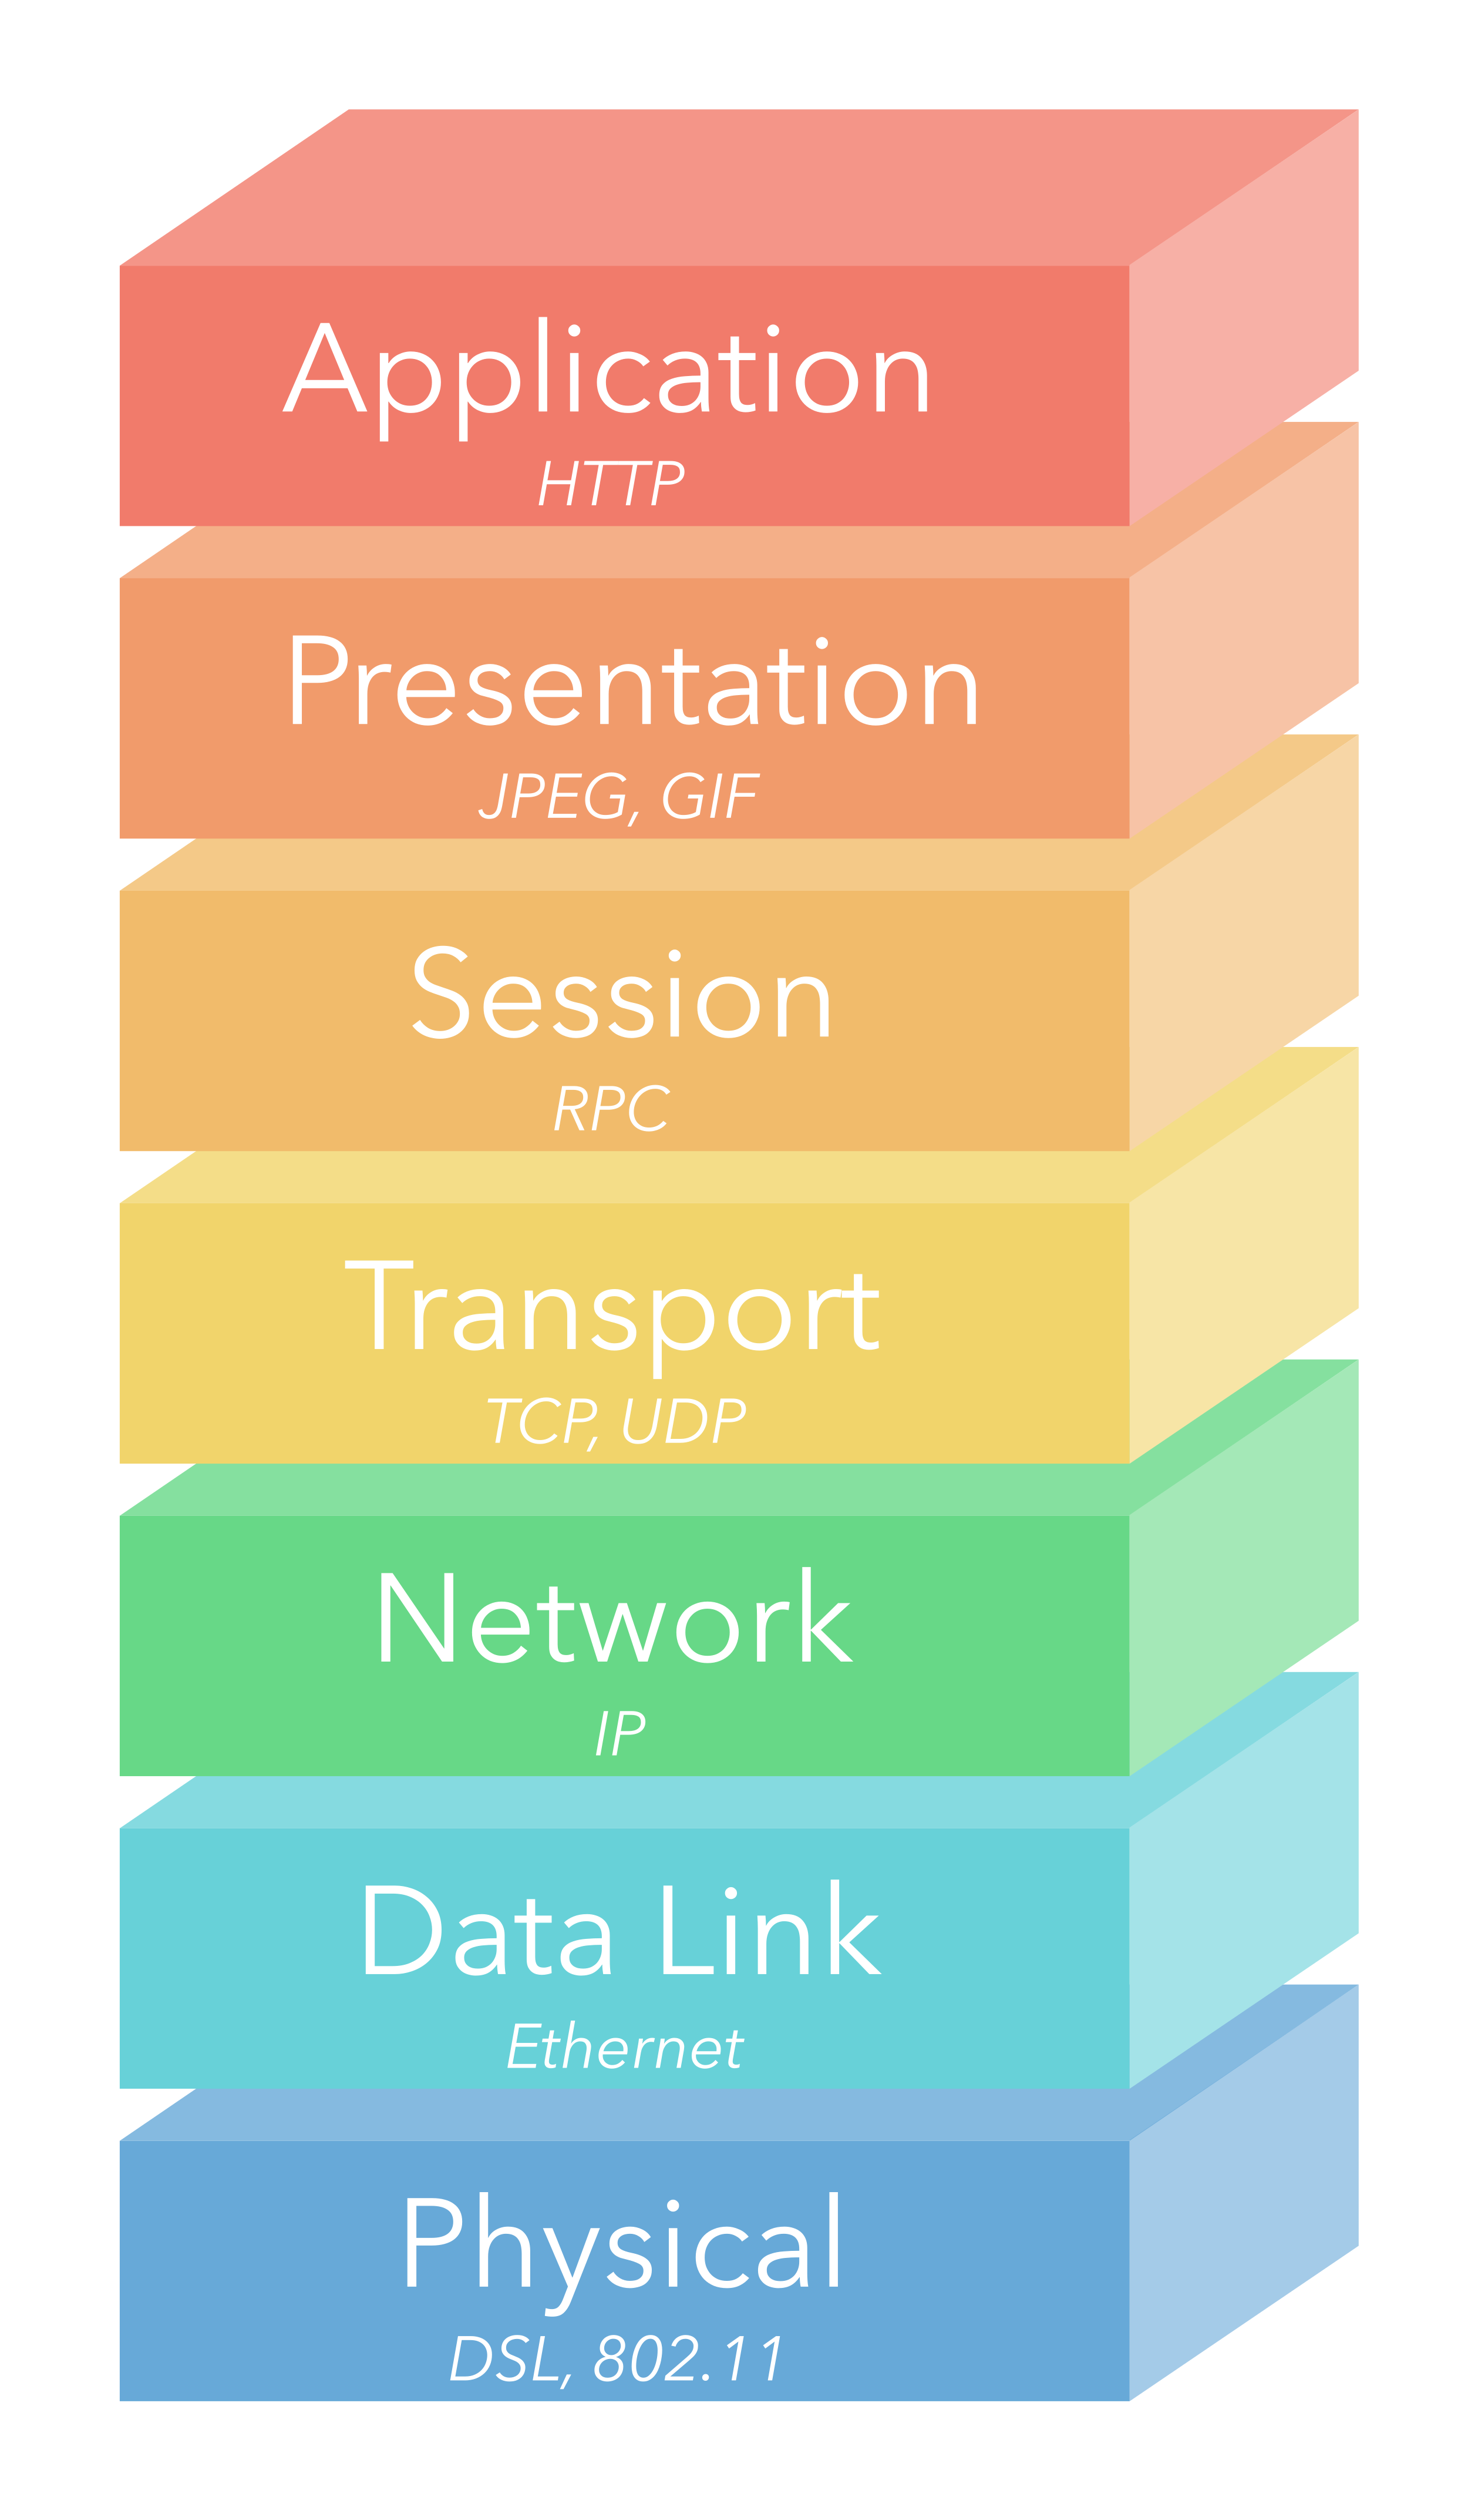 <svg width="282" height="480" viewBox="0 0 282 480" fill="none" xmlns="http://www.w3.org/2000/svg">
<rect width="282" height="480" fill="white"/>
<path d="M67 381H261L217 411H23L67 381Z" fill="#67A9D8" fill-opacity="0.8"/>
<rect x="23.5" y="411.5" width="193" height="49" fill="#67A9D8" stroke="#67A9D8"/>
<path d="M217 410.842L261 381V431.158L217 461V410.842Z" fill="#67A9D8" fill-opacity="0.6"/>
<path d="M78.256 422.008H83.056C83.92 422.008 84.704 422.104 85.408 422.296C86.112 422.472 86.712 422.752 87.208 423.136C87.72 423.504 88.112 423.976 88.384 424.552C88.656 425.112 88.792 425.776 88.792 426.544C88.792 427.312 88.648 427.984 88.36 428.56C88.088 429.12 87.696 429.592 87.184 429.976C86.688 430.344 86.08 430.624 85.36 430.816C84.656 431.008 83.872 431.104 83.008 431.104H79.984V439H78.256V422.008ZM79.984 429.64H82.912C84.272 429.64 85.304 429.376 86.008 428.848C86.712 428.32 87.064 427.552 87.064 426.544C87.064 425.488 86.696 424.72 85.96 424.24C85.24 423.744 84.224 423.496 82.912 423.496H79.984V429.64ZM93.81 429.616C94.114 428.96 94.618 428.44 95.322 428.056C96.026 427.672 96.778 427.48 97.578 427.48C99.002 427.48 100.066 427.904 100.77 428.752C101.49 429.6 101.85 430.72 101.85 432.112V439H100.218V432.784C100.218 432.192 100.17 431.656 100.074 431.176C99.978 430.696 99.81 430.288 99.57 429.952C99.346 429.6 99.034 429.328 98.634 429.136C98.25 428.944 97.762 428.848 97.17 428.848C96.738 428.848 96.314 428.936 95.898 429.112C95.498 429.288 95.138 429.56 94.818 429.928C94.498 430.28 94.242 430.736 94.05 431.296C93.858 431.84 93.762 432.488 93.762 433.24V439H92.13V420.856H93.762V429.616H93.81ZM109.938 437.248H109.986L113.466 427.768H115.242L109.65 441.904C109.314 442.768 108.882 443.456 108.354 443.968C107.842 444.496 107.098 444.76 106.122 444.76C105.626 444.76 105.138 444.712 104.658 444.616L104.826 443.128C105.21 443.256 105.61 443.32 106.026 443.32C106.586 443.32 107.026 443.144 107.346 442.792C107.666 442.456 107.946 441.968 108.186 441.328L109.098 438.976L104.298 427.768H106.122L109.938 437.248ZM123.769 430.432C123.529 429.968 123.161 429.592 122.665 429.304C122.185 429 121.633 428.848 121.009 428.848C120.721 428.848 120.433 428.88 120.145 428.944C119.857 429.008 119.601 429.112 119.377 429.256C119.153 429.4 118.969 429.584 118.825 429.808C118.697 430.032 118.633 430.296 118.633 430.6C118.633 431.128 118.849 431.536 119.281 431.824C119.713 432.096 120.393 432.328 121.321 432.52C122.649 432.792 123.625 433.192 124.249 433.72C124.889 434.232 125.209 434.928 125.209 435.808C125.209 436.448 125.081 436.992 124.825 437.44C124.585 437.872 124.265 438.232 123.865 438.52C123.465 438.792 123.009 438.984 122.497 439.096C122.001 439.224 121.497 439.288 120.985 439.288C120.137 439.288 119.313 439.112 118.513 438.76C117.713 438.408 117.057 437.856 116.545 437.104L117.841 436.144C118.129 436.64 118.553 437.056 119.113 437.392C119.673 437.728 120.289 437.896 120.961 437.896C121.313 437.896 121.649 437.864 121.969 437.8C122.289 437.736 122.569 437.624 122.809 437.464C123.049 437.304 123.241 437.104 123.385 436.864C123.529 436.608 123.601 436.296 123.601 435.928C123.601 435.336 123.313 434.896 122.737 434.608C122.177 434.304 121.361 434.024 120.289 433.768C119.953 433.688 119.593 433.592 119.209 433.48C118.841 433.352 118.497 433.176 118.177 432.952C117.857 432.712 117.593 432.416 117.385 432.064C117.177 431.712 117.073 431.272 117.073 430.744C117.073 430.168 117.185 429.68 117.409 429.28C117.633 428.864 117.929 428.528 118.297 428.272C118.681 428 119.113 427.8 119.593 427.672C120.073 427.544 120.569 427.48 121.081 427.48C121.865 427.48 122.625 427.656 123.361 428.008C124.097 428.36 124.649 428.856 125.017 429.496L123.769 430.432ZM130.113 439H128.481V427.768H130.113V439ZM130.449 423.448C130.449 423.784 130.329 424.064 130.089 424.288C129.849 424.496 129.585 424.6 129.297 424.6C129.009 424.6 128.745 424.496 128.505 424.288C128.265 424.064 128.145 423.784 128.145 423.448C128.145 423.112 128.265 422.84 128.505 422.632C128.745 422.408 129.009 422.296 129.297 422.296C129.585 422.296 129.849 422.408 130.089 422.632C130.329 422.84 130.449 423.112 130.449 423.448ZM142.545 430.336C142.273 429.904 141.873 429.552 141.345 429.28C140.833 428.992 140.273 428.848 139.665 428.848C139.009 428.848 138.417 428.968 137.889 429.208C137.361 429.432 136.905 429.752 136.521 430.168C136.153 430.568 135.865 431.048 135.657 431.608C135.465 432.152 135.369 432.744 135.369 433.384C135.369 434.024 135.465 434.616 135.657 435.16C135.865 435.704 136.153 436.184 136.521 436.6C136.889 437 137.337 437.32 137.865 437.56C138.393 437.784 138.985 437.896 139.641 437.896C140.361 437.896 140.969 437.76 141.465 437.488C141.961 437.216 142.369 436.864 142.689 436.432L143.913 437.344C143.433 437.936 142.841 438.408 142.137 438.76C141.449 439.112 140.617 439.288 139.641 439.288C138.729 439.288 137.905 439.144 137.169 438.856C136.433 438.552 135.801 438.136 135.273 437.608C134.761 437.08 134.361 436.456 134.073 435.736C133.785 435.016 133.641 434.232 133.641 433.384C133.641 432.536 133.785 431.752 134.073 431.032C134.361 430.312 134.761 429.688 135.273 429.16C135.801 428.632 136.433 428.224 137.169 427.936C137.905 427.632 138.729 427.48 139.641 427.48C140.393 427.48 141.153 427.648 141.921 427.984C142.705 428.304 143.337 428.784 143.817 429.424L142.545 430.336ZM153.537 431.752C153.537 430.776 153.281 430.048 152.769 429.568C152.257 429.088 151.513 428.848 150.537 428.848C149.865 428.848 149.241 428.968 148.665 429.208C148.089 429.448 147.601 429.768 147.201 430.168L146.289 429.088C146.753 428.624 147.361 428.24 148.113 427.936C148.881 427.632 149.745 427.48 150.705 427.48C151.313 427.48 151.881 427.568 152.409 427.744C152.937 427.904 153.401 428.152 153.801 428.488C154.201 428.824 154.513 429.248 154.737 429.76C154.961 430.272 155.073 430.872 155.073 431.56V436.48C155.073 436.912 155.089 437.36 155.121 437.824C155.153 438.288 155.201 438.68 155.265 439H153.801C153.753 438.728 153.713 438.432 153.681 438.112C153.649 437.792 153.633 437.48 153.633 437.176H153.585C153.073 437.928 152.489 438.472 151.833 438.808C151.193 439.128 150.417 439.288 149.505 439.288C149.073 439.288 148.625 439.224 148.161 439.096C147.713 438.984 147.297 438.792 146.913 438.52C146.545 438.248 146.233 437.896 145.977 437.464C145.737 437.032 145.617 436.504 145.617 435.88C145.617 435.016 145.833 434.336 146.265 433.84C146.713 433.328 147.305 432.952 148.041 432.712C148.777 432.456 149.617 432.296 150.561 432.232C151.521 432.152 152.513 432.112 153.537 432.112V431.752ZM153.057 433.384C152.385 433.384 151.705 433.416 151.017 433.48C150.345 433.528 149.729 433.64 149.169 433.816C148.625 433.976 148.177 434.216 147.825 434.536C147.473 434.856 147.297 435.28 147.297 435.808C147.297 436.208 147.369 436.544 147.513 436.816C147.673 437.088 147.881 437.312 148.137 437.488C148.393 437.648 148.673 437.768 148.977 437.848C149.297 437.912 149.617 437.944 149.937 437.944C150.513 437.944 151.025 437.848 151.473 437.656C151.921 437.448 152.297 437.176 152.601 436.84C152.905 436.488 153.137 436.088 153.297 435.64C153.457 435.192 153.537 434.72 153.537 434.224V433.384H153.057ZM160.957 439H159.325V420.856H160.957V439Z" fill="white"/>
<path d="M87.98 448.504H90.548C91.028 448.504 91.504 448.572 91.976 448.708C92.448 448.836 92.872 449.044 93.248 449.332C93.624 449.612 93.928 449.98 94.16 450.436C94.392 450.884 94.508 451.424 94.508 452.056C94.508 452.8 94.376 453.476 94.112 454.084C93.856 454.692 93.496 455.212 93.032 455.644C92.568 456.076 92.02 456.412 91.388 456.652C90.756 456.884 90.068 457 89.324 457H86.48L87.98 448.504ZM87.464 456.244H89.384C90.072 456.244 90.676 456.128 91.196 455.896C91.724 455.664 92.164 455.36 92.516 454.984C92.876 454.6 93.144 454.164 93.32 453.676C93.504 453.18 93.596 452.672 93.596 452.152C93.596 451.76 93.532 451.388 93.404 451.036C93.276 450.684 93.08 450.376 92.816 450.112C92.552 449.848 92.216 449.64 91.808 449.488C91.4 449.336 90.916 449.26 90.356 449.26H88.7L87.464 456.244ZM100.974 449.824C100.822 449.6 100.602 449.412 100.314 449.26C100.026 449.108 99.69 449.032 99.306 449.032C99.058 449.032 98.81 449.068 98.562 449.14C98.314 449.204 98.09 449.308 97.89 449.452C97.69 449.588 97.526 449.764 97.398 449.98C97.278 450.188 97.218 450.44 97.218 450.736C97.218 450.96 97.258 451.152 97.338 451.312C97.418 451.472 97.526 451.612 97.662 451.732C97.806 451.852 97.97 451.956 98.154 452.044C98.346 452.132 98.55 452.216 98.766 452.296C99.014 452.392 99.266 452.5 99.522 452.62C99.778 452.74 100.01 452.888 100.218 453.064C100.426 453.24 100.594 453.448 100.722 453.688C100.85 453.92 100.914 454.196 100.914 454.516C100.914 454.804 100.862 455.108 100.758 455.428C100.654 455.74 100.482 456.032 100.242 456.304C100.002 456.568 99.686 456.788 99.294 456.964C98.902 457.132 98.418 457.216 97.842 457.216C97.322 457.216 96.822 457.112 96.342 456.904C95.862 456.688 95.494 456.372 95.238 455.956L96.006 455.464C96.166 455.744 96.406 455.984 96.726 456.184C97.046 456.376 97.43 456.472 97.878 456.472C98.166 456.472 98.438 456.432 98.694 456.352C98.958 456.264 99.186 456.144 99.378 455.992C99.578 455.832 99.734 455.64 99.846 455.416C99.958 455.192 100.014 454.944 100.014 454.672C100.014 454.432 99.966 454.224 99.87 454.048C99.774 453.872 99.642 453.72 99.474 453.592C99.314 453.464 99.126 453.352 98.91 453.256C98.702 453.16 98.478 453.068 98.238 452.98C97.998 452.892 97.762 452.788 97.53 452.668C97.298 452.548 97.094 452.404 96.918 452.236C96.742 452.068 96.598 451.872 96.486 451.648C96.382 451.416 96.33 451.148 96.33 450.844C96.33 450.484 96.398 450.148 96.534 449.836C96.67 449.524 96.866 449.256 97.122 449.032C97.378 448.8 97.694 448.62 98.07 448.492C98.446 448.356 98.874 448.288 99.354 448.288C99.93 448.288 100.418 448.384 100.818 448.576C101.226 448.76 101.522 449 101.706 449.296L100.974 449.824ZM103.307 456.244H107.279L107.159 457H102.335L103.835 448.504H104.687L103.307 456.244ZM108.249 458.68H107.565L108.873 455.86H109.725L108.249 458.68ZM118.371 452.524C118.763 452.636 119.087 452.848 119.343 453.16C119.599 453.472 119.727 453.856 119.727 454.312C119.727 454.792 119.639 455.216 119.463 455.584C119.295 455.944 119.067 456.248 118.779 456.496C118.491 456.736 118.163 456.916 117.795 457.036C117.427 457.156 117.051 457.216 116.667 457.216C116.331 457.216 116.011 457.168 115.707 457.072C115.411 456.976 115.151 456.836 114.927 456.652C114.703 456.46 114.523 456.228 114.387 455.956C114.259 455.676 114.195 455.36 114.195 455.008C114.195 454.672 114.251 454.364 114.363 454.084C114.483 453.796 114.639 453.544 114.831 453.328C115.031 453.112 115.259 452.932 115.515 452.788C115.771 452.644 116.039 452.54 116.319 452.476V452.452C115.983 452.316 115.715 452.108 115.515 451.828C115.323 451.54 115.227 451.216 115.227 450.856C115.227 450.496 115.291 450.16 115.419 449.848C115.555 449.536 115.739 449.264 115.971 449.032C116.211 448.8 116.491 448.62 116.811 448.492C117.139 448.356 117.491 448.288 117.867 448.288C118.187 448.288 118.483 448.332 118.755 448.42C119.035 448.508 119.271 448.64 119.463 448.816C119.663 448.984 119.819 449.192 119.931 449.44C120.043 449.688 120.099 449.972 120.099 450.292C120.099 450.572 120.051 450.832 119.955 451.072C119.867 451.304 119.743 451.516 119.583 451.708C119.431 451.892 119.251 452.052 119.043 452.188C118.835 452.324 118.611 452.428 118.371 452.5V452.524ZM116.055 450.796C116.055 450.98 116.083 451.152 116.139 451.312C116.203 451.472 116.295 451.616 116.415 451.744C116.535 451.872 116.679 451.972 116.847 452.044C117.015 452.116 117.207 452.152 117.423 452.152C117.703 452.152 117.955 452.096 118.179 451.984C118.411 451.872 118.607 451.732 118.767 451.564C118.927 451.388 119.047 451.2 119.127 451C119.215 450.8 119.259 450.608 119.259 450.424C119.259 449.96 119.127 449.608 118.863 449.368C118.607 449.128 118.255 449.008 117.807 449.008C117.551 449.008 117.315 449.06 117.099 449.164C116.891 449.26 116.707 449.392 116.547 449.56C116.395 449.72 116.275 449.908 116.187 450.124C116.099 450.34 116.055 450.564 116.055 450.796ZM115.071 454.96C115.071 455.416 115.215 455.784 115.503 456.064C115.791 456.344 116.183 456.484 116.679 456.484C117.023 456.484 117.331 456.432 117.603 456.328C117.875 456.216 118.103 456.064 118.287 455.872C118.471 455.68 118.611 455.456 118.707 455.2C118.811 454.944 118.863 454.664 118.863 454.36C118.863 454.152 118.823 453.956 118.743 453.772C118.671 453.588 118.563 453.428 118.419 453.292C118.283 453.156 118.115 453.052 117.915 452.98C117.723 452.9 117.511 452.86 117.279 452.86C116.967 452.86 116.675 452.916 116.403 453.028C116.139 453.132 115.907 453.28 115.707 453.472C115.507 453.656 115.351 453.876 115.239 454.132C115.127 454.388 115.071 454.664 115.071 454.96ZM124.984 448.288C125.384 448.288 125.724 448.364 126.004 448.516C126.284 448.668 126.512 448.876 126.688 449.14C126.872 449.404 127.004 449.712 127.084 450.064C127.164 450.416 127.204 450.788 127.204 451.18C127.204 451.588 127.172 452.02 127.108 452.476C127.052 452.932 126.96 453.384 126.832 453.832C126.712 454.28 126.556 454.708 126.364 455.116C126.172 455.524 125.94 455.884 125.668 456.196C125.396 456.508 125.084 456.756 124.732 456.94C124.388 457.124 123.996 457.216 123.556 457.216C123.148 457.216 122.804 457.14 122.524 456.988C122.244 456.836 122.016 456.632 121.84 456.376C121.664 456.12 121.536 455.82 121.456 455.476C121.376 455.124 121.336 454.748 121.336 454.348C121.336 453.932 121.364 453.496 121.42 453.04C121.476 452.576 121.564 452.12 121.684 451.672C121.812 451.224 121.972 450.796 122.164 450.388C122.364 449.98 122.596 449.62 122.86 449.308C123.132 448.996 123.444 448.748 123.796 448.564C124.148 448.38 124.544 448.288 124.984 448.288ZM124.924 449.008C124.524 449.008 124.156 449.164 123.82 449.476C123.492 449.78 123.208 450.184 122.968 450.688C122.728 451.184 122.54 451.748 122.404 452.38C122.268 453.004 122.2 453.636 122.2 454.276C122.2 454.572 122.224 454.856 122.271 455.128C122.32 455.392 122.396 455.624 122.5 455.824C122.612 456.024 122.76 456.184 122.944 456.304C123.128 456.424 123.352 456.484 123.616 456.484C124.008 456.484 124.368 456.332 124.696 456.028C125.032 455.724 125.32 455.324 125.56 454.828C125.8 454.332 125.988 453.772 126.124 453.148C126.26 452.524 126.328 451.892 126.328 451.252C126.328 450.956 126.304 450.672 126.256 450.4C126.208 450.128 126.128 449.888 126.016 449.68C125.912 449.472 125.768 449.308 125.584 449.188C125.408 449.068 125.188 449.008 124.924 449.008ZM133.096 457H127.66L127.816 456.1L131.884 452.584C132.092 452.408 132.276 452.24 132.436 452.08C132.604 451.912 132.744 451.744 132.856 451.576C132.976 451.4 133.068 451.216 133.132 451.024C133.196 450.832 133.228 450.62 133.228 450.388C133.228 450.172 133.184 449.98 133.096 449.812C133.016 449.644 132.904 449.5 132.76 449.38C132.624 449.26 132.464 449.172 132.28 449.116C132.096 449.052 131.9 449.02 131.692 449.02C131.172 449.02 130.752 449.164 130.432 449.452C130.112 449.74 129.892 450.092 129.772 450.508L128.956 450.34C129.044 450.052 129.168 449.784 129.328 449.536C129.496 449.28 129.696 449.06 129.928 448.876C130.168 448.692 130.436 448.548 130.732 448.444C131.036 448.34 131.368 448.288 131.728 448.288C132.032 448.288 132.324 448.332 132.604 448.42C132.892 448.5 133.144 448.628 133.36 448.804C133.584 448.972 133.76 449.184 133.888 449.44C134.024 449.688 134.092 449.98 134.092 450.316C134.092 450.66 134.052 450.96 133.972 451.216C133.892 451.464 133.776 451.696 133.624 451.912C133.48 452.128 133.3 452.336 133.084 452.536C132.876 452.736 132.636 452.952 132.364 453.184L128.776 456.244H133.228L133.096 457ZM136.181 456.412C136.181 456.588 136.117 456.744 135.989 456.88C135.869 457.008 135.717 457.072 135.533 457.072C135.357 457.072 135.205 457.016 135.077 456.904C134.957 456.792 134.897 456.64 134.897 456.448C134.897 456.256 134.961 456.096 135.089 455.968C135.225 455.84 135.381 455.776 135.557 455.776C135.733 455.776 135.881 455.832 136.001 455.944C136.121 456.056 136.181 456.212 136.181 456.412ZM141.375 457H140.535L141.843 449.548L140.055 450.88L139.635 450.256L142.107 448.504H142.875L141.375 457ZM148.336 457H147.496L148.804 449.548L147.016 450.88L146.596 450.256L149.068 448.504H149.836L148.336 457Z" fill="white"/>
<path d="M67 321H261L217 351H23L67 321Z" fill="#67D1D8" fill-opacity="0.8"/>
<rect x="23.5" y="351.5" width="193" height="49" fill="#67D1D8" stroke="#67D1D8"/>
<path d="M217 350.842L261 321V371.158L217 401V350.842Z" fill="#A4E3E8"/>
<path d="M70.256 362.008H75.896C76.952 362.008 78.008 362.184 79.064 362.536C80.136 362.888 81.096 363.424 81.944 364.144C82.808 364.848 83.504 365.736 84.032 366.808C84.56 367.864 84.824 369.096 84.824 370.504C84.824 371.928 84.56 373.168 84.032 374.224C83.504 375.28 82.808 376.168 81.944 376.888C81.096 377.592 80.136 378.12 79.064 378.472C78.008 378.824 76.952 379 75.896 379H70.256V362.008ZM71.984 377.464H75.416C76.696 377.464 77.808 377.264 78.752 376.864C79.712 376.464 80.504 375.944 81.128 375.304C81.752 374.648 82.216 373.904 82.52 373.072C82.84 372.24 83 371.384 83 370.504C83 369.624 82.84 368.768 82.52 367.936C82.216 367.104 81.752 366.368 81.128 365.728C80.504 365.072 79.712 364.544 78.752 364.144C77.808 363.744 76.696 363.544 75.416 363.544H71.984V377.464ZM95.404 371.752C95.404 370.776 95.148 370.048 94.636 369.568C94.124 369.088 93.38 368.848 92.404 368.848C91.732 368.848 91.108 368.968 90.532 369.208C89.956 369.448 89.468 369.768 89.068 370.168L88.156 369.088C88.62 368.624 89.228 368.24 89.98 367.936C90.748 367.632 91.612 367.48 92.572 367.48C93.18 367.48 93.748 367.568 94.276 367.744C94.804 367.904 95.268 368.152 95.668 368.488C96.068 368.824 96.38 369.248 96.604 369.76C96.828 370.272 96.94 370.872 96.94 371.56V376.48C96.94 376.912 96.956 377.36 96.988 377.824C97.02 378.288 97.068 378.68 97.132 379H95.668C95.62 378.728 95.58 378.432 95.548 378.112C95.516 377.792 95.5 377.48 95.5 377.176H95.452C94.94 377.928 94.356 378.472 93.7 378.808C93.06 379.128 92.284 379.288 91.372 379.288C90.94 379.288 90.492 379.224 90.028 379.096C89.58 378.984 89.164 378.792 88.78 378.52C88.412 378.248 88.1 377.896 87.844 377.464C87.604 377.032 87.484 376.504 87.484 375.88C87.484 375.016 87.7 374.336 88.132 373.84C88.58 373.328 89.172 372.952 89.908 372.712C90.644 372.456 91.484 372.296 92.428 372.232C93.388 372.152 94.38 372.112 95.404 372.112V371.752ZM94.924 373.384C94.252 373.384 93.572 373.416 92.884 373.48C92.212 373.528 91.596 373.64 91.036 373.816C90.492 373.976 90.044 374.216 89.692 374.536C89.34 374.856 89.164 375.28 89.164 375.808C89.164 376.208 89.236 376.544 89.38 376.816C89.54 377.088 89.748 377.312 90.004 377.488C90.26 377.648 90.54 377.768 90.844 377.848C91.164 377.912 91.484 377.944 91.804 377.944C92.38 377.944 92.892 377.848 93.34 377.656C93.788 377.448 94.164 377.176 94.468 376.84C94.772 376.488 95.004 376.088 95.164 375.64C95.324 375.192 95.404 374.72 95.404 374.224V373.384H94.924ZM105.974 369.136H102.806V375.688C102.806 376.104 102.846 376.448 102.926 376.72C103.006 376.992 103.118 377.208 103.262 377.368C103.422 377.512 103.606 377.616 103.814 377.68C104.022 377.728 104.246 377.752 104.486 377.752C104.71 377.752 104.942 377.72 105.182 377.656C105.438 377.592 105.678 377.504 105.902 377.392L105.974 378.808C105.686 378.92 105.382 379 105.062 379.048C104.758 379.112 104.422 379.144 104.054 379.144C103.75 379.144 103.43 379.104 103.094 379.024C102.758 378.944 102.446 378.792 102.158 378.568C101.87 378.344 101.63 378.04 101.438 377.656C101.262 377.272 101.174 376.768 101.174 376.144V369.136H98.846V367.768H101.174V364.6H102.806V367.768H105.974V369.136ZM115.607 371.752C115.607 370.776 115.351 370.048 114.839 369.568C114.327 369.088 113.583 368.848 112.607 368.848C111.935 368.848 111.311 368.968 110.735 369.208C110.159 369.448 109.671 369.768 109.271 370.168L108.359 369.088C108.823 368.624 109.431 368.24 110.183 367.936C110.951 367.632 111.815 367.48 112.775 367.48C113.383 367.48 113.951 367.568 114.479 367.744C115.007 367.904 115.471 368.152 115.871 368.488C116.271 368.824 116.583 369.248 116.807 369.76C117.031 370.272 117.143 370.872 117.143 371.56V376.48C117.143 376.912 117.159 377.36 117.191 377.824C117.223 378.288 117.271 378.68 117.335 379H115.871C115.823 378.728 115.783 378.432 115.751 378.112C115.719 377.792 115.703 377.48 115.703 377.176H115.655C115.143 377.928 114.559 378.472 113.903 378.808C113.263 379.128 112.487 379.288 111.575 379.288C111.143 379.288 110.695 379.224 110.231 379.096C109.783 378.984 109.367 378.792 108.983 378.52C108.615 378.248 108.303 377.896 108.047 377.464C107.807 377.032 107.687 376.504 107.687 375.88C107.687 375.016 107.903 374.336 108.335 373.84C108.783 373.328 109.375 372.952 110.111 372.712C110.847 372.456 111.687 372.296 112.631 372.232C113.591 372.152 114.583 372.112 115.607 372.112V371.752ZM115.127 373.384C114.455 373.384 113.775 373.416 113.087 373.48C112.415 373.528 111.799 373.64 111.239 373.816C110.695 373.976 110.247 374.216 109.895 374.536C109.543 374.856 109.367 375.28 109.367 375.808C109.367 376.208 109.439 376.544 109.583 376.816C109.743 377.088 109.951 377.312 110.207 377.488C110.463 377.648 110.743 377.768 111.047 377.848C111.367 377.912 111.687 377.944 112.007 377.944C112.583 377.944 113.095 377.848 113.543 377.656C113.991 377.448 114.367 377.176 114.671 376.84C114.975 376.488 115.207 376.088 115.367 375.64C115.527 375.192 115.607 374.72 115.607 374.224V373.384H115.127ZM129.172 377.464H137.092V379H127.444V362.008H129.172V377.464ZM141.238 379H139.606V367.768H141.238V379ZM141.574 363.448C141.574 363.784 141.454 364.064 141.214 364.288C140.974 364.496 140.71 364.6 140.422 364.6C140.134 364.6 139.87 364.496 139.63 364.288C139.39 364.064 139.27 363.784 139.27 363.448C139.27 363.112 139.39 362.84 139.63 362.632C139.87 362.408 140.134 362.296 140.422 362.296C140.71 362.296 140.974 362.408 141.214 362.632C141.454 362.84 141.574 363.112 141.574 363.448ZM147.046 367.768C147.078 368.072 147.102 368.408 147.118 368.776C147.134 369.144 147.142 369.448 147.142 369.688H147.19C147.51 369.032 148.03 368.504 148.75 368.104C149.47 367.688 150.23 367.48 151.03 367.48C152.454 367.48 153.518 367.904 154.222 368.752C154.942 369.6 155.302 370.72 155.302 372.112V379H153.67V372.784C153.67 372.192 153.622 371.656 153.526 371.176C153.43 370.696 153.262 370.288 153.022 369.952C152.798 369.6 152.486 369.328 152.086 369.136C151.702 368.944 151.214 368.848 150.622 368.848C150.19 368.848 149.766 368.936 149.35 369.112C148.95 369.288 148.59 369.56 148.27 369.928C147.95 370.28 147.694 370.736 147.502 371.296C147.31 371.84 147.214 372.488 147.214 373.24V379H145.582V370.24C145.582 369.936 145.574 369.544 145.558 369.064C145.542 368.584 145.518 368.152 145.486 367.768H147.046ZM161.207 372.832H161.279L166.463 367.768H168.815L163.151 372.904L169.391 379H166.991L161.279 373.096H161.207V379H159.575V360.856H161.207V372.832Z" fill="white"/>
<path d="M98.464 396.244H103.024L102.892 397H97.48L98.98 388.504H104.08L103.948 389.26H99.7L99.184 392.212H103.24L103.108 392.944H99.052L98.464 396.244ZM107.597 392.056H106.073L105.485 395.344C105.461 395.488 105.449 395.616 105.449 395.728C105.449 395.992 105.513 396.168 105.641 396.256C105.769 396.344 105.937 396.388 106.145 396.388C106.257 396.388 106.381 396.372 106.517 396.34C106.653 396.308 106.757 396.264 106.829 396.208L106.733 396.904C106.629 396.96 106.493 397 106.325 397.024C106.165 397.056 105.993 397.072 105.809 397.072C105.673 397.072 105.533 397.056 105.389 397.024C105.253 396.992 105.125 396.936 105.005 396.856C104.893 396.768 104.797 396.652 104.717 396.508C104.645 396.364 104.609 396.18 104.609 395.956C104.609 395.844 104.621 395.716 104.645 395.572L105.269 392.056H104.105L104.237 391.384H105.377L105.653 389.8H106.457L106.181 391.384H107.729L107.597 392.056ZM111.625 391.24C112.225 391.24 112.693 391.396 113.029 391.708C113.373 392.012 113.545 392.428 113.545 392.956C113.545 393.052 113.537 393.148 113.521 393.244C113.513 393.34 113.501 393.444 113.485 393.556L112.873 397H112.069L112.621 393.892C112.669 393.644 112.693 393.408 112.693 393.184C112.693 392.792 112.597 392.484 112.405 392.26C112.221 392.028 111.893 391.912 111.421 391.912C111.205 391.912 110.989 391.956 110.773 392.044C110.557 392.132 110.357 392.268 110.173 392.452C109.989 392.636 109.825 392.868 109.681 393.148C109.545 393.42 109.445 393.744 109.381 394.12L108.877 397H108.073L109.669 387.928H110.473L109.705 392.308H109.729C109.937 391.98 110.209 391.72 110.545 391.528C110.881 391.336 111.241 391.24 111.625 391.24ZM115.814 394.408C115.806 394.456 115.798 394.504 115.79 394.552C115.79 394.592 115.79 394.632 115.79 394.672C115.79 394.936 115.834 395.176 115.922 395.392C116.018 395.608 116.146 395.796 116.306 395.956C116.474 396.116 116.666 396.24 116.882 396.328C117.106 396.416 117.346 396.46 117.602 396.46C118.042 396.46 118.426 396.364 118.754 396.172C119.082 395.972 119.346 395.74 119.546 395.476L120.05 395.956C119.722 396.348 119.342 396.644 118.91 396.844C118.478 397.044 118.018 397.144 117.53 397.144C117.17 397.144 116.834 397.088 116.522 396.976C116.21 396.864 115.938 396.704 115.706 396.496C115.482 396.288 115.302 396.032 115.166 395.728C115.038 395.416 114.974 395.064 114.974 394.672C114.974 394.216 115.058 393.78 115.226 393.364C115.394 392.948 115.622 392.584 115.91 392.272C116.206 391.96 116.55 391.712 116.942 391.528C117.342 391.336 117.77 391.24 118.226 391.24C118.994 391.24 119.574 391.444 119.966 391.852C120.366 392.26 120.566 392.788 120.566 393.436C120.566 393.532 120.558 393.68 120.542 393.88C120.526 394.072 120.498 394.248 120.458 394.408H115.814ZM119.738 393.808C119.746 393.744 119.75 393.676 119.75 393.604C119.758 393.524 119.762 393.452 119.762 393.388C119.762 392.956 119.63 392.604 119.366 392.332C119.102 392.052 118.714 391.912 118.202 391.912C117.906 391.912 117.63 391.964 117.374 392.068C117.126 392.164 116.902 392.3 116.702 392.476C116.51 392.652 116.346 392.856 116.21 393.088C116.074 393.312 115.978 393.552 115.922 393.808H119.738ZM122.563 392.62C122.595 392.468 122.627 392.272 122.659 392.032C122.699 391.792 122.727 391.576 122.743 391.384H123.511C123.495 391.536 123.475 391.704 123.451 391.888C123.427 392.072 123.403 392.224 123.379 392.344H123.403C123.611 392.016 123.875 391.752 124.195 391.552C124.515 391.344 124.875 391.24 125.275 391.24C125.379 391.24 125.471 391.244 125.551 391.252C125.631 391.26 125.715 391.276 125.803 391.3L125.611 392.068C125.571 392.052 125.495 392.036 125.383 392.02C125.279 392.004 125.171 391.996 125.059 391.996C124.843 391.996 124.631 392.036 124.423 392.116C124.215 392.196 124.023 392.324 123.847 392.5C123.679 392.668 123.527 392.888 123.391 393.16C123.263 393.424 123.167 393.744 123.103 394.12L122.599 397H121.795L122.563 392.62ZM127.695 391.384C127.679 391.536 127.659 391.704 127.635 391.888C127.611 392.072 127.587 392.224 127.563 392.344H127.587C127.803 392 128.079 391.732 128.415 391.54C128.759 391.34 129.123 391.24 129.507 391.24C130.115 391.24 130.587 391.396 130.923 391.708C131.267 392.012 131.439 392.428 131.439 392.956C131.439 393.052 131.431 393.148 131.415 393.244C131.407 393.34 131.395 393.444 131.379 393.556L130.767 397H129.963L130.515 393.892C130.563 393.644 130.587 393.408 130.587 393.184C130.587 392.792 130.495 392.484 130.311 392.26C130.127 392.028 129.803 391.912 129.339 391.912C129.123 391.912 128.907 391.956 128.691 392.044C128.475 392.132 128.271 392.268 128.079 392.452C127.895 392.636 127.731 392.868 127.587 393.148C127.443 393.42 127.339 393.744 127.275 394.12L126.771 397H125.967L126.735 392.62C126.767 392.468 126.799 392.272 126.831 392.032C126.871 391.792 126.899 391.576 126.915 391.384H127.695ZM133.709 394.408C133.701 394.456 133.693 394.504 133.685 394.552C133.685 394.592 133.685 394.632 133.685 394.672C133.685 394.936 133.729 395.176 133.817 395.392C133.913 395.608 134.041 395.796 134.201 395.956C134.369 396.116 134.561 396.24 134.777 396.328C135.001 396.416 135.241 396.46 135.497 396.46C135.937 396.46 136.321 396.364 136.649 396.172C136.977 395.972 137.241 395.74 137.441 395.476L137.945 395.956C137.617 396.348 137.237 396.644 136.805 396.844C136.373 397.044 135.913 397.144 135.425 397.144C135.065 397.144 134.729 397.088 134.417 396.976C134.105 396.864 133.833 396.704 133.601 396.496C133.377 396.288 133.197 396.032 133.061 395.728C132.933 395.416 132.869 395.064 132.869 394.672C132.869 394.216 132.953 393.78 133.121 393.364C133.289 392.948 133.517 392.584 133.805 392.272C134.101 391.96 134.445 391.712 134.837 391.528C135.237 391.336 135.665 391.24 136.121 391.24C136.889 391.24 137.469 391.444 137.861 391.852C138.261 392.26 138.461 392.788 138.461 393.436C138.461 393.532 138.453 393.68 138.437 393.88C138.421 394.072 138.393 394.248 138.353 394.408H133.709ZM137.633 393.808C137.641 393.744 137.645 393.676 137.645 393.604C137.653 393.524 137.657 393.452 137.657 393.388C137.657 392.956 137.525 392.604 137.261 392.332C136.997 392.052 136.609 391.912 136.097 391.912C135.801 391.912 135.525 391.964 135.269 392.068C135.021 392.164 134.797 392.3 134.597 392.476C134.405 392.652 134.241 392.856 134.105 393.088C133.969 393.312 133.873 393.552 133.817 393.808H137.633ZM142.894 392.056H141.37L140.782 395.344C140.758 395.488 140.746 395.616 140.746 395.728C140.746 395.992 140.81 396.168 140.938 396.256C141.066 396.344 141.234 396.388 141.442 396.388C141.554 396.388 141.678 396.372 141.814 396.34C141.95 396.308 142.054 396.264 142.126 396.208L142.03 396.904C141.926 396.96 141.79 397 141.622 397.024C141.462 397.056 141.29 397.072 141.106 397.072C140.97 397.072 140.83 397.056 140.686 397.024C140.55 396.992 140.422 396.936 140.302 396.856C140.19 396.768 140.094 396.652 140.014 396.508C139.942 396.364 139.906 396.18 139.906 395.956C139.906 395.844 139.918 395.716 139.942 395.572L140.566 392.056H139.402L139.534 391.384H140.674L140.95 389.8H141.754L141.478 391.384H143.026L142.894 392.056Z" fill="white"/>
<path d="M67 261H261L217 291H23L67 261Z" fill="#67D887" fill-opacity="0.8"/>
<rect x="23.5" y="291.5" width="193" height="49" fill="#67D887" stroke="#67D887"/>
<path d="M217 290.842L261 261V311.158L217 341V290.842Z" fill="#A4E8B7"/>
<path d="M85.304 316.48H85.352V302.008H87.08V319H84.92L75.032 304.384H74.984V319H73.256V302.008H75.416L85.304 316.48ZM100.056 312.52C100.008 311.464 99.664 310.592 99.024 309.904C98.4 309.2 97.504 308.848 96.336 308.848C95.792 308.848 95.288 308.952 94.824 309.16C94.36 309.352 93.952 309.624 93.6 309.976C93.248 310.312 92.968 310.704 92.76 311.152C92.552 311.584 92.432 312.04 92.4 312.52H100.056ZM101.712 313.048C101.712 313.16 101.712 313.28 101.712 313.408C101.712 313.536 101.704 313.672 101.688 313.816H92.376C92.392 314.376 92.504 314.904 92.712 315.4C92.92 315.896 93.208 316.328 93.576 316.696C93.944 317.064 94.376 317.36 94.872 317.584C95.368 317.792 95.904 317.896 96.48 317.896C97.328 317.896 98.056 317.704 98.664 317.32C99.288 316.92 99.76 316.464 100.08 315.952L101.304 316.912C100.632 317.76 99.888 318.368 99.072 318.736C98.272 319.104 97.408 319.288 96.48 319.288C95.648 319.288 94.872 319.144 94.152 318.856C93.448 318.552 92.84 318.136 92.328 317.608C91.816 317.08 91.408 316.456 91.104 315.736C90.816 315.016 90.672 314.232 90.672 313.384C90.672 312.536 90.816 311.752 91.104 311.032C91.392 310.312 91.792 309.688 92.304 309.16C92.816 308.632 93.416 308.224 94.104 307.936C94.792 307.632 95.536 307.48 96.336 307.48C97.216 307.48 97.992 307.632 98.664 307.936C99.336 308.224 99.896 308.624 100.344 309.136C100.792 309.632 101.128 310.216 101.352 310.888C101.592 311.56 101.712 312.28 101.712 313.048ZM110.287 309.136H107.119V315.688C107.119 316.104 107.159 316.448 107.239 316.72C107.319 316.992 107.431 317.208 107.575 317.368C107.735 317.512 107.919 317.616 108.127 317.68C108.335 317.728 108.559 317.752 108.799 317.752C109.023 317.752 109.255 317.72 109.495 317.656C109.751 317.592 109.991 317.504 110.215 317.392L110.287 318.808C109.999 318.92 109.695 319 109.375 319.048C109.071 319.112 108.735 319.144 108.367 319.144C108.063 319.144 107.743 319.104 107.407 319.024C107.071 318.944 106.759 318.792 106.471 318.568C106.183 318.344 105.943 318.04 105.751 317.656C105.575 317.272 105.487 316.768 105.487 316.144V309.136H103.159V307.768H105.487V304.6H107.119V307.768H110.287V309.136ZM113.056 307.768L115.768 316.888H115.816L118.84 307.768H120.424L123.496 316.888H123.544L126.232 307.768H127.96L124.408 319H122.632L119.632 309.904H119.584L116.632 319H114.856L111.304 307.768H113.056ZM141.906 313.384C141.906 314.232 141.754 315.016 141.45 315.736C141.162 316.456 140.754 317.08 140.226 317.608C139.698 318.136 139.066 318.552 138.33 318.856C137.594 319.144 136.786 319.288 135.906 319.288C135.042 319.288 134.242 319.144 133.506 318.856C132.77 318.552 132.138 318.136 131.61 317.608C131.082 317.08 130.666 316.456 130.362 315.736C130.074 315.016 129.93 314.232 129.93 313.384C129.93 312.536 130.074 311.752 130.362 311.032C130.666 310.312 131.082 309.688 131.61 309.16C132.138 308.632 132.77 308.224 133.506 307.936C134.242 307.632 135.042 307.48 135.906 307.48C136.786 307.48 137.594 307.632 138.33 307.936C139.066 308.224 139.698 308.632 140.226 309.16C140.754 309.688 141.162 310.312 141.45 311.032C141.754 311.752 141.906 312.536 141.906 313.384ZM140.178 313.384C140.178 312.76 140.074 312.176 139.866 311.632C139.674 311.072 139.394 310.592 139.026 310.192C138.658 309.776 138.21 309.448 137.682 309.208C137.154 308.968 136.562 308.848 135.906 308.848C135.25 308.848 134.658 308.968 134.13 309.208C133.618 309.448 133.178 309.776 132.81 310.192C132.442 310.592 132.154 311.072 131.946 311.632C131.754 312.176 131.658 312.76 131.658 313.384C131.658 314.008 131.754 314.6 131.946 315.16C132.154 315.704 132.442 316.184 132.81 316.6C133.178 317 133.618 317.32 134.13 317.56C134.658 317.784 135.25 317.896 135.906 317.896C136.562 317.896 137.154 317.784 137.682 317.56C138.21 317.32 138.658 317 139.026 316.6C139.394 316.184 139.674 315.704 139.866 315.16C140.074 314.6 140.178 314.008 140.178 313.384ZM145.418 310.24C145.418 309.936 145.41 309.544 145.394 309.064C145.378 308.584 145.354 308.152 145.322 307.768H146.882C146.914 308.072 146.938 308.408 146.954 308.776C146.97 309.144 146.978 309.448 146.978 309.688H147.026C147.346 309.032 147.826 308.504 148.466 308.104C149.106 307.688 149.826 307.48 150.626 307.48C150.834 307.48 151.018 307.488 151.178 307.504C151.354 307.52 151.53 307.552 151.706 307.6L151.49 309.136C151.394 309.104 151.234 309.072 151.01 309.04C150.786 309.008 150.562 308.992 150.338 308.992C149.906 308.992 149.49 309.072 149.09 309.232C148.69 309.392 148.338 309.648 148.034 310C147.746 310.336 147.506 310.776 147.314 311.32C147.138 311.848 147.05 312.488 147.05 313.24V319H145.418V310.24ZM155.746 312.832H155.818L161.002 307.768H163.354L157.69 312.904L163.93 319H161.53L155.818 313.096H155.746V319H154.114V300.856H155.746V312.832Z" fill="white"/>
<path d="M115.332 337H114.48L115.98 328.504H116.832L115.332 337ZM119.097 328.504H121.365C122.197 328.504 122.841 328.684 123.297 329.044C123.753 329.404 123.981 329.904 123.981 330.544C123.981 330.96 123.901 331.324 123.741 331.636C123.581 331.948 123.357 332.212 123.069 332.428C122.789 332.636 122.449 332.792 122.049 332.896C121.657 333 121.225 333.052 120.753 333.052H119.145L118.449 337H117.597L119.097 328.504ZM119.265 332.344H120.825C121.545 332.344 122.105 332.2 122.505 331.912C122.913 331.624 123.117 331.2 123.117 330.64C123.117 330.12 122.953 329.756 122.625 329.548C122.297 329.34 121.853 329.236 121.293 329.236H119.817L119.265 332.344Z" fill="white"/>
<path d="M67 201H261L217 231H23L67 201Z" fill="#F1D46B" fill-opacity="0.8"/>
<rect x="23.5" y="231.5" width="193" height="49" fill="#F1D46B" stroke="#F1D46B"/>
<path d="M217 230.842L261 201V251.158L217 281V230.842Z" fill="#F7E5A6"/>
<path d="M73.704 259H71.976V243.544H66.288V242.008H79.392V243.544H73.704V259ZM79.691 250.24C79.691 249.936 79.683 249.544 79.667 249.064C79.651 248.584 79.627 248.152 79.595 247.768H81.155C81.187 248.072 81.211 248.408 81.227 248.776C81.243 249.144 81.251 249.448 81.251 249.688H81.299C81.619 249.032 82.099 248.504 82.739 248.104C83.379 247.688 84.099 247.48 84.899 247.48C85.107 247.48 85.291 247.488 85.451 247.504C85.627 247.52 85.803 247.552 85.979 247.6L85.763 249.136C85.667 249.104 85.507 249.072 85.283 249.04C85.059 249.008 84.835 248.992 84.611 248.992C84.179 248.992 83.763 249.072 83.363 249.232C82.963 249.392 82.611 249.648 82.307 250C82.019 250.336 81.779 250.776 81.587 251.32C81.411 251.848 81.323 252.488 81.323 253.24V259H79.691V250.24ZM95.138 251.752C95.138 250.776 94.882 250.048 94.37 249.568C93.858 249.088 93.114 248.848 92.138 248.848C91.466 248.848 90.842 248.968 90.266 249.208C89.69 249.448 89.202 249.768 88.802 250.168L87.89 249.088C88.354 248.624 88.962 248.24 89.714 247.936C90.482 247.632 91.346 247.48 92.306 247.48C92.914 247.48 93.482 247.568 94.01 247.744C94.538 247.904 95.002 248.152 95.402 248.488C95.802 248.824 96.114 249.248 96.338 249.76C96.562 250.272 96.674 250.872 96.674 251.56V256.48C96.674 256.912 96.69 257.36 96.722 257.824C96.754 258.288 96.802 258.68 96.866 259H95.402C95.354 258.728 95.314 258.432 95.282 258.112C95.25 257.792 95.234 257.48 95.234 257.176H95.186C94.674 257.928 94.09 258.472 93.434 258.808C92.794 259.128 92.018 259.288 91.106 259.288C90.674 259.288 90.226 259.224 89.762 259.096C89.314 258.984 88.898 258.792 88.514 258.52C88.146 258.248 87.834 257.896 87.578 257.464C87.338 257.032 87.218 256.504 87.218 255.88C87.218 255.016 87.434 254.336 87.866 253.84C88.314 253.328 88.906 252.952 89.642 252.712C90.378 252.456 91.218 252.296 92.162 252.232C93.122 252.152 94.114 252.112 95.138 252.112V251.752ZM94.658 253.384C93.986 253.384 93.306 253.416 92.618 253.48C91.946 253.528 91.33 253.64 90.77 253.816C90.226 253.976 89.778 254.216 89.426 254.536C89.074 254.856 88.898 255.28 88.898 255.808C88.898 256.208 88.97 256.544 89.114 256.816C89.274 257.088 89.482 257.312 89.738 257.488C89.994 257.648 90.274 257.768 90.578 257.848C90.898 257.912 91.218 257.944 91.538 257.944C92.114 257.944 92.626 257.848 93.074 257.656C93.522 257.448 93.898 257.176 94.202 256.84C94.506 256.488 94.738 256.088 94.898 255.64C95.058 255.192 95.138 254.72 95.138 254.224V253.384H94.658ZM102.343 247.768C102.375 248.072 102.399 248.408 102.415 248.776C102.431 249.144 102.439 249.448 102.439 249.688H102.487C102.807 249.032 103.327 248.504 104.047 248.104C104.767 247.688 105.527 247.48 106.327 247.48C107.751 247.48 108.815 247.904 109.519 248.752C110.239 249.6 110.599 250.72 110.599 252.112V259H108.967V252.784C108.967 252.192 108.919 251.656 108.823 251.176C108.727 250.696 108.559 250.288 108.319 249.952C108.095 249.6 107.783 249.328 107.383 249.136C106.999 248.944 106.511 248.848 105.919 248.848C105.487 248.848 105.063 248.936 104.647 249.112C104.247 249.288 103.887 249.56 103.567 249.928C103.247 250.28 102.991 250.736 102.799 251.296C102.607 251.84 102.511 252.488 102.511 253.24V259H100.879V250.24C100.879 249.936 100.871 249.544 100.855 249.064C100.839 248.584 100.815 248.152 100.783 247.768H102.343ZM120.8 250.432C120.56 249.968 120.192 249.592 119.696 249.304C119.216 249 118.664 248.848 118.04 248.848C117.752 248.848 117.464 248.88 117.176 248.944C116.888 249.008 116.632 249.112 116.408 249.256C116.184 249.4 116 249.584 115.856 249.808C115.728 250.032 115.664 250.296 115.664 250.6C115.664 251.128 115.88 251.536 116.312 251.824C116.744 252.096 117.424 252.328 118.352 252.52C119.68 252.792 120.656 253.192 121.28 253.72C121.92 254.232 122.24 254.928 122.24 255.808C122.24 256.448 122.112 256.992 121.856 257.44C121.616 257.872 121.296 258.232 120.896 258.52C120.496 258.792 120.04 258.984 119.528 259.096C119.032 259.224 118.528 259.288 118.016 259.288C117.168 259.288 116.344 259.112 115.544 258.76C114.744 258.408 114.088 257.856 113.576 257.104L114.872 256.144C115.16 256.64 115.584 257.056 116.144 257.392C116.704 257.728 117.32 257.896 117.992 257.896C118.344 257.896 118.68 257.864 119 257.8C119.32 257.736 119.6 257.624 119.84 257.464C120.08 257.304 120.272 257.104 120.416 256.864C120.56 256.608 120.632 256.296 120.632 255.928C120.632 255.336 120.344 254.896 119.768 254.608C119.208 254.304 118.392 254.024 117.32 253.768C116.984 253.688 116.624 253.592 116.24 253.48C115.872 253.352 115.528 253.176 115.208 252.952C114.888 252.712 114.624 252.416 114.416 252.064C114.208 251.712 114.104 251.272 114.104 250.744C114.104 250.168 114.216 249.68 114.44 249.28C114.664 248.864 114.96 248.528 115.328 248.272C115.712 248 116.144 247.8 116.624 247.672C117.104 247.544 117.6 247.48 118.112 247.48C118.896 247.48 119.656 247.656 120.392 248.008C121.128 248.36 121.68 248.856 122.048 249.496L120.8 250.432ZM127.12 264.76H125.488V247.768H127.12V249.712H127.192C127.656 248.976 128.272 248.424 129.04 248.056C129.824 247.672 130.616 247.48 131.416 247.48C132.296 247.48 133.088 247.632 133.792 247.936C134.512 248.24 135.12 248.656 135.616 249.184C136.128 249.712 136.52 250.336 136.792 251.056C137.08 251.776 137.224 252.552 137.224 253.384C137.224 254.216 137.08 254.992 136.792 255.712C136.52 256.432 136.128 257.056 135.616 257.584C135.12 258.112 134.512 258.528 133.792 258.832C133.088 259.136 132.296 259.288 131.416 259.288C130.616 259.288 129.824 259.104 129.04 258.736C128.272 258.352 127.656 257.808 127.192 257.104H127.12V264.76ZM135.496 253.384C135.496 252.76 135.4 252.176 135.208 251.632C135.016 251.072 134.736 250.592 134.368 250.192C134.016 249.776 133.576 249.448 133.048 249.208C132.52 248.968 131.92 248.848 131.248 248.848C130.624 248.848 130.048 248.968 129.52 249.208C128.992 249.432 128.536 249.752 128.152 250.168C127.768 250.568 127.464 251.048 127.24 251.608C127.032 252.152 126.928 252.744 126.928 253.384C126.928 254.024 127.032 254.624 127.24 255.184C127.464 255.728 127.768 256.2 128.152 256.6C128.536 257 128.992 257.32 129.52 257.56C130.048 257.784 130.624 257.896 131.248 257.896C131.92 257.896 132.52 257.784 133.048 257.56C133.576 257.32 134.016 257 134.368 256.6C134.736 256.184 135.016 255.704 135.208 255.16C135.4 254.6 135.496 254.008 135.496 253.384ZM151.883 253.384C151.883 254.232 151.731 255.016 151.427 255.736C151.139 256.456 150.731 257.08 150.203 257.608C149.675 258.136 149.043 258.552 148.307 258.856C147.571 259.144 146.763 259.288 145.883 259.288C145.019 259.288 144.219 259.144 143.483 258.856C142.747 258.552 142.115 258.136 141.587 257.608C141.059 257.08 140.643 256.456 140.339 255.736C140.051 255.016 139.907 254.232 139.907 253.384C139.907 252.536 140.051 251.752 140.339 251.032C140.643 250.312 141.059 249.688 141.587 249.16C142.115 248.632 142.747 248.224 143.483 247.936C144.219 247.632 145.019 247.48 145.883 247.48C146.763 247.48 147.571 247.632 148.307 247.936C149.043 248.224 149.675 248.632 150.203 249.16C150.731 249.688 151.139 250.312 151.427 251.032C151.731 251.752 151.883 252.536 151.883 253.384ZM150.155 253.384C150.155 252.76 150.051 252.176 149.843 251.632C149.651 251.072 149.371 250.592 149.003 250.192C148.635 249.776 148.187 249.448 147.659 249.208C147.131 248.968 146.539 248.848 145.883 248.848C145.227 248.848 144.635 248.968 144.107 249.208C143.595 249.448 143.155 249.776 142.787 250.192C142.419 250.592 142.131 251.072 141.923 251.632C141.731 252.176 141.635 252.76 141.635 253.384C141.635 254.008 141.731 254.6 141.923 255.16C142.131 255.704 142.419 256.184 142.787 256.6C143.155 257 143.595 257.32 144.107 257.56C144.635 257.784 145.227 257.896 145.883 257.896C146.539 257.896 147.131 257.784 147.659 257.56C148.187 257.32 148.635 257 149.003 256.6C149.371 256.184 149.651 255.704 149.843 255.16C150.051 254.6 150.155 254.008 150.155 253.384ZM155.394 250.24C155.394 249.936 155.386 249.544 155.37 249.064C155.354 248.584 155.33 248.152 155.298 247.768H156.858C156.89 248.072 156.914 248.408 156.93 248.776C156.946 249.144 156.954 249.448 156.954 249.688H157.002C157.322 249.032 157.802 248.504 158.442 248.104C159.082 247.688 159.802 247.48 160.602 247.48C160.81 247.48 160.994 247.488 161.154 247.504C161.33 247.52 161.506 247.552 161.682 247.6L161.466 249.136C161.37 249.104 161.21 249.072 160.986 249.04C160.762 249.008 160.538 248.992 160.314 248.992C159.882 248.992 159.466 249.072 159.066 249.232C158.666 249.392 158.314 249.648 158.01 250C157.722 250.336 157.482 250.776 157.29 251.32C157.114 251.848 157.026 252.488 157.026 253.24V259H155.394V250.24ZM168.826 249.136H165.658V255.688C165.658 256.104 165.698 256.448 165.778 256.72C165.858 256.992 165.97 257.208 166.114 257.368C166.274 257.512 166.458 257.616 166.666 257.68C166.874 257.728 167.098 257.752 167.338 257.752C167.562 257.752 167.794 257.72 168.034 257.656C168.29 257.592 168.53 257.504 168.754 257.392L168.826 258.808C168.538 258.92 168.234 259 167.914 259.048C167.61 259.112 167.274 259.144 166.906 259.144C166.602 259.144 166.282 259.104 165.946 259.024C165.61 258.944 165.298 258.792 165.01 258.568C164.722 258.344 164.482 258.04 164.29 257.656C164.114 257.272 164.026 256.768 164.026 256.144V249.136H161.698V247.768H164.026V244.6H165.658V247.768H168.826V249.136Z" fill="white"/>
<path d="M96 277H95.148L96.516 269.26H93.672L93.804 268.504H100.356L100.224 269.26H97.368L96 277ZM107.107 275.656C106.939 275.872 106.743 276.076 106.519 276.268C106.295 276.452 106.039 276.616 105.751 276.76C105.471 276.896 105.159 277.004 104.815 277.084C104.479 277.172 104.111 277.216 103.711 277.216C103.143 277.216 102.623 277.128 102.151 276.952C101.687 276.776 101.287 276.528 100.951 276.208C100.615 275.888 100.355 275.504 100.171 275.056C99.987 274.608 99.895 274.112 99.895 273.568C99.895 272.832 100.027 272.144 100.291 271.504C100.555 270.864 100.915 270.308 101.371 269.836C101.835 269.356 102.375 268.98 102.991 268.708C103.607 268.428 104.267 268.288 104.971 268.288C105.283 268.288 105.583 268.32 105.871 268.384C106.167 268.448 106.439 268.54 106.687 268.66C106.935 268.772 107.155 268.912 107.347 269.08C107.547 269.248 107.707 269.436 107.827 269.644L107.047 270.16C106.983 270.024 106.887 269.888 106.759 269.752C106.639 269.616 106.491 269.496 106.315 269.392C106.139 269.28 105.935 269.192 105.703 269.128C105.479 269.064 105.227 269.032 104.947 269.032C104.339 269.032 103.779 269.16 103.267 269.416C102.763 269.664 102.327 269.996 101.959 270.412C101.599 270.82 101.315 271.292 101.107 271.828C100.907 272.364 100.807 272.916 100.807 273.484C100.807 273.9 100.871 274.292 100.999 274.66C101.127 275.02 101.315 275.336 101.563 275.608C101.819 275.872 102.127 276.084 102.487 276.244C102.855 276.396 103.279 276.472 103.759 276.472C104.271 276.472 104.759 276.372 105.223 276.172C105.687 275.964 106.103 275.64 106.471 275.2L107.107 275.656ZM109.816 268.504H112.084C112.916 268.504 113.56 268.684 114.016 269.044C114.472 269.404 114.7 269.904 114.7 270.544C114.7 270.96 114.62 271.324 114.46 271.636C114.3 271.948 114.076 272.212 113.788 272.428C113.508 272.636 113.168 272.792 112.768 272.896C112.376 273 111.944 273.052 111.472 273.052H109.864L109.168 277H108.316L109.816 268.504ZM109.984 272.344H111.544C112.264 272.344 112.824 272.2 113.224 271.912C113.632 271.624 113.836 271.2 113.836 270.64C113.836 270.12 113.672 269.756 113.344 269.548C113.016 269.34 112.572 269.236 112.012 269.236H110.536L109.984 272.344ZM113.35 278.68H112.666L113.974 275.86H114.826L113.35 278.68ZM122.56 277.216C122.048 277.216 121.612 277.14 121.252 276.988C120.9 276.836 120.612 276.64 120.388 276.4C120.164 276.152 120 275.876 119.896 275.572C119.8 275.26 119.752 274.948 119.752 274.636C119.752 274.356 119.776 274.088 119.824 273.832L120.76 268.504H121.612L120.688 273.736C120.64 273.992 120.616 274.236 120.616 274.468C120.616 274.74 120.648 274.996 120.712 275.236C120.784 275.476 120.896 275.688 121.048 275.872C121.208 276.056 121.412 276.204 121.66 276.316C121.916 276.42 122.232 276.472 122.608 276.472C123.056 276.472 123.436 276.4 123.748 276.256C124.068 276.104 124.332 275.904 124.54 275.656C124.756 275.4 124.924 275.108 125.044 274.78C125.172 274.444 125.268 274.096 125.332 273.736L126.256 268.504H127.108L126.172 273.832C126.108 274.184 126 274.56 125.848 274.96C125.704 275.352 125.492 275.716 125.212 276.052C124.94 276.388 124.588 276.668 124.156 276.892C123.724 277.108 123.192 277.216 122.56 277.216ZM129.328 268.504H131.896C132.376 268.504 132.852 268.572 133.324 268.708C133.796 268.836 134.22 269.044 134.596 269.332C134.972 269.612 135.276 269.98 135.508 270.436C135.74 270.884 135.856 271.424 135.856 272.056C135.856 272.8 135.724 273.476 135.46 274.084C135.204 274.692 134.844 275.212 134.38 275.644C133.916 276.076 133.368 276.412 132.736 276.652C132.104 276.884 131.416 277 130.672 277H127.828L129.328 268.504ZM128.812 276.244H130.732C131.42 276.244 132.024 276.128 132.544 275.896C133.072 275.664 133.512 275.36 133.864 274.984C134.224 274.6 134.492 274.164 134.668 273.676C134.852 273.18 134.944 272.672 134.944 272.152C134.944 271.76 134.88 271.388 134.752 271.036C134.624 270.684 134.428 270.376 134.164 270.112C133.9 269.848 133.564 269.64 133.156 269.488C132.748 269.336 132.264 269.26 131.704 269.26H130.048L128.812 276.244ZM138.41 268.504H140.678C141.51 268.504 142.154 268.684 142.61 269.044C143.066 269.404 143.294 269.904 143.294 270.544C143.294 270.96 143.214 271.324 143.054 271.636C142.894 271.948 142.67 272.212 142.382 272.428C142.102 272.636 141.762 272.792 141.362 272.896C140.97 273 140.538 273.052 140.066 273.052H138.458L137.762 277H136.91L138.41 268.504ZM138.578 272.344H140.138C140.858 272.344 141.418 272.2 141.818 271.912C142.226 271.624 142.43 271.2 142.43 270.64C142.43 270.12 142.266 269.756 141.938 269.548C141.61 269.34 141.166 269.236 140.606 269.236H139.13L138.578 272.344Z" fill="white"/>
<rect x="23.5" y="171.5" width="193" height="49" fill="#F1BB6B" stroke="#F1BB6B"/>
<path d="M67 141H261L217 171H23L67 141Z" fill="#F1BB6B" fill-opacity="0.8"/>
<path d="M217 170.842L261 141V191.158L217 221V170.842Z" fill="#F7D6A6"/>
<path d="M88.488 184.744C88.12 184.232 87.648 183.824 87.072 183.52C86.496 183.2 85.8 183.04 84.984 183.04C84.568 183.04 84.144 183.104 83.712 183.232C83.28 183.36 82.888 183.56 82.536 183.832C82.184 184.088 81.896 184.416 81.672 184.816C81.464 185.216 81.36 185.688 81.36 186.232C81.36 186.776 81.464 187.224 81.672 187.576C81.88 187.928 82.152 188.232 82.488 188.488C82.84 188.728 83.232 188.928 83.664 189.088C84.112 189.248 84.576 189.408 85.056 189.568C85.648 189.76 86.24 189.968 86.832 190.192C87.44 190.416 87.984 190.712 88.464 191.08C88.944 191.432 89.336 191.888 89.64 192.448C89.944 192.992 90.096 193.688 90.096 194.536C90.096 195.384 89.928 196.12 89.592 196.744C89.272 197.352 88.848 197.856 88.32 198.256C87.808 198.656 87.216 198.952 86.544 199.144C85.888 199.336 85.224 199.432 84.552 199.432C84.04 199.432 83.528 199.376 83.016 199.264C82.504 199.168 82.016 199.016 81.552 198.808C81.088 198.6 80.656 198.336 80.256 198.016C79.856 197.696 79.504 197.328 79.2 196.912L80.688 195.808C81.056 196.416 81.568 196.928 82.224 197.344C82.896 197.744 83.68 197.944 84.576 197.944C85.008 197.944 85.448 197.88 85.896 197.752C86.344 197.608 86.744 197.4 87.096 197.128C87.464 196.84 87.76 196.496 87.984 196.096C88.224 195.68 88.344 195.2 88.344 194.656C88.344 194.064 88.224 193.576 87.984 193.192C87.76 192.792 87.456 192.464 87.072 192.208C86.688 191.936 86.248 191.712 85.752 191.536C85.256 191.36 84.736 191.184 84.192 191.008C83.632 190.832 83.08 190.632 82.536 190.408C81.992 190.184 81.504 189.896 81.072 189.544C80.64 189.176 80.288 188.728 80.016 188.2C79.76 187.672 79.632 187.024 79.632 186.256C79.632 185.44 79.792 184.736 80.112 184.144C80.448 183.552 80.88 183.064 81.408 182.68C81.936 182.296 82.52 182.016 83.16 181.84C83.8 181.664 84.432 181.576 85.056 181.576C86.208 181.576 87.192 181.784 88.008 182.2C88.824 182.6 89.44 183.08 89.856 183.64L88.488 184.744ZM102.275 192.52C102.227 191.464 101.883 190.592 101.243 189.904C100.619 189.2 99.723 188.848 98.555 188.848C98.011 188.848 97.507 188.952 97.043 189.16C96.579 189.352 96.171 189.624 95.819 189.976C95.467 190.312 95.187 190.704 94.979 191.152C94.771 191.584 94.651 192.04 94.619 192.52H102.275ZM103.931 193.048C103.931 193.16 103.931 193.28 103.931 193.408C103.931 193.536 103.923 193.672 103.907 193.816H94.595C94.611 194.376 94.723 194.904 94.931 195.4C95.139 195.896 95.427 196.328 95.795 196.696C96.163 197.064 96.595 197.36 97.091 197.584C97.587 197.792 98.123 197.896 98.699 197.896C99.547 197.896 100.275 197.704 100.883 197.32C101.507 196.92 101.979 196.464 102.299 195.952L103.523 196.912C102.851 197.76 102.107 198.368 101.291 198.736C100.491 199.104 99.627 199.288 98.699 199.288C97.867 199.288 97.091 199.144 96.371 198.856C95.667 198.552 95.059 198.136 94.547 197.608C94.035 197.08 93.627 196.456 93.323 195.736C93.035 195.016 92.891 194.232 92.891 193.384C92.891 192.536 93.035 191.752 93.323 191.032C93.611 190.312 94.011 189.688 94.523 189.16C95.035 188.632 95.635 188.224 96.323 187.936C97.011 187.632 97.755 187.48 98.555 187.48C99.435 187.48 100.211 187.632 100.883 187.936C101.555 188.224 102.115 188.624 102.563 189.136C103.011 189.632 103.347 190.216 103.571 190.888C103.811 191.56 103.931 192.28 103.931 193.048ZM113.417 190.432C113.177 189.968 112.809 189.592 112.313 189.304C111.833 189 111.281 188.848 110.657 188.848C110.369 188.848 110.081 188.88 109.793 188.944C109.505 189.008 109.249 189.112 109.025 189.256C108.801 189.4 108.617 189.584 108.473 189.808C108.345 190.032 108.281 190.296 108.281 190.6C108.281 191.128 108.497 191.536 108.929 191.824C109.361 192.096 110.041 192.328 110.969 192.52C112.297 192.792 113.273 193.192 113.897 193.72C114.537 194.232 114.857 194.928 114.857 195.808C114.857 196.448 114.729 196.992 114.473 197.44C114.233 197.872 113.913 198.232 113.513 198.52C113.113 198.792 112.657 198.984 112.145 199.096C111.649 199.224 111.145 199.288 110.633 199.288C109.785 199.288 108.961 199.112 108.161 198.76C107.361 198.408 106.705 197.856 106.193 197.104L107.489 196.144C107.777 196.64 108.201 197.056 108.761 197.392C109.321 197.728 109.937 197.896 110.609 197.896C110.961 197.896 111.297 197.864 111.617 197.8C111.937 197.736 112.217 197.624 112.457 197.464C112.697 197.304 112.889 197.104 113.033 196.864C113.177 196.608 113.249 196.296 113.249 195.928C113.249 195.336 112.961 194.896 112.385 194.608C111.825 194.304 111.009 194.024 109.937 193.768C109.601 193.688 109.241 193.592 108.857 193.48C108.489 193.352 108.145 193.176 107.825 192.952C107.505 192.712 107.241 192.416 107.033 192.064C106.825 191.712 106.721 191.272 106.721 190.744C106.721 190.168 106.833 189.68 107.057 189.28C107.281 188.864 107.577 188.528 107.945 188.272C108.329 188 108.761 187.8 109.241 187.672C109.721 187.544 110.217 187.48 110.729 187.48C111.513 187.48 112.273 187.656 113.009 188.008C113.745 188.36 114.297 188.856 114.665 189.496L113.417 190.432ZM124.081 190.432C123.841 189.968 123.473 189.592 122.977 189.304C122.497 189 121.945 188.848 121.321 188.848C121.033 188.848 120.745 188.88 120.457 188.944C120.169 189.008 119.913 189.112 119.689 189.256C119.465 189.4 119.281 189.584 119.137 189.808C119.009 190.032 118.945 190.296 118.945 190.6C118.945 191.128 119.161 191.536 119.593 191.824C120.025 192.096 120.705 192.328 121.633 192.52C122.961 192.792 123.937 193.192 124.561 193.72C125.201 194.232 125.521 194.928 125.521 195.808C125.521 196.448 125.393 196.992 125.137 197.44C124.897 197.872 124.577 198.232 124.177 198.52C123.777 198.792 123.321 198.984 122.809 199.096C122.313 199.224 121.809 199.288 121.297 199.288C120.449 199.288 119.625 199.112 118.825 198.76C118.025 198.408 117.369 197.856 116.857 197.104L118.153 196.144C118.441 196.64 118.865 197.056 119.425 197.392C119.985 197.728 120.601 197.896 121.273 197.896C121.625 197.896 121.961 197.864 122.281 197.8C122.601 197.736 122.881 197.624 123.121 197.464C123.361 197.304 123.553 197.104 123.697 196.864C123.841 196.608 123.913 196.296 123.913 195.928C123.913 195.336 123.625 194.896 123.049 194.608C122.489 194.304 121.673 194.024 120.601 193.768C120.265 193.688 119.905 193.592 119.521 193.48C119.153 193.352 118.809 193.176 118.489 192.952C118.169 192.712 117.905 192.416 117.697 192.064C117.489 191.712 117.385 191.272 117.385 190.744C117.385 190.168 117.497 189.68 117.721 189.28C117.945 188.864 118.241 188.528 118.609 188.272C118.993 188 119.425 187.8 119.905 187.672C120.385 187.544 120.881 187.48 121.393 187.48C122.177 187.48 122.937 187.656 123.673 188.008C124.409 188.36 124.961 188.856 125.329 189.496L124.081 190.432ZM130.425 199H128.793V187.768H130.425V199ZM130.761 183.448C130.761 183.784 130.641 184.064 130.401 184.288C130.161 184.496 129.897 184.6 129.609 184.6C129.321 184.6 129.057 184.496 128.817 184.288C128.577 184.064 128.457 183.784 128.457 183.448C128.457 183.112 128.577 182.84 128.817 182.632C129.057 182.408 129.321 182.296 129.609 182.296C129.897 182.296 130.161 182.408 130.401 182.632C130.641 182.84 130.761 183.112 130.761 183.448ZM145.929 193.384C145.929 194.232 145.777 195.016 145.473 195.736C145.185 196.456 144.777 197.08 144.249 197.608C143.721 198.136 143.089 198.552 142.353 198.856C141.617 199.144 140.809 199.288 139.929 199.288C139.065 199.288 138.265 199.144 137.529 198.856C136.793 198.552 136.161 198.136 135.633 197.608C135.105 197.08 134.689 196.456 134.385 195.736C134.097 195.016 133.953 194.232 133.953 193.384C133.953 192.536 134.097 191.752 134.385 191.032C134.689 190.312 135.105 189.688 135.633 189.16C136.161 188.632 136.793 188.224 137.529 187.936C138.265 187.632 139.065 187.48 139.929 187.48C140.809 187.48 141.617 187.632 142.353 187.936C143.089 188.224 143.721 188.632 144.249 189.16C144.777 189.688 145.185 190.312 145.473 191.032C145.777 191.752 145.929 192.536 145.929 193.384ZM144.201 193.384C144.201 192.76 144.097 192.176 143.889 191.632C143.697 191.072 143.417 190.592 143.049 190.192C142.681 189.776 142.233 189.448 141.705 189.208C141.177 188.968 140.585 188.848 139.929 188.848C139.273 188.848 138.681 188.968 138.153 189.208C137.641 189.448 137.201 189.776 136.833 190.192C136.465 190.592 136.177 191.072 135.969 191.632C135.777 192.176 135.681 192.76 135.681 193.384C135.681 194.008 135.777 194.6 135.969 195.16C136.177 195.704 136.465 196.184 136.833 196.6C137.201 197 137.641 197.32 138.153 197.56C138.681 197.784 139.273 197.896 139.929 197.896C140.585 197.896 141.177 197.784 141.705 197.56C142.233 197.32 142.681 197 143.049 196.6C143.417 196.184 143.697 195.704 143.889 195.16C144.097 194.6 144.201 194.008 144.201 193.384ZM150.905 187.768C150.937 188.072 150.961 188.408 150.977 188.776C150.993 189.144 151.001 189.448 151.001 189.688H151.049C151.369 189.032 151.889 188.504 152.609 188.104C153.329 187.688 154.089 187.48 154.889 187.48C156.313 187.48 157.377 187.904 158.081 188.752C158.801 189.6 159.161 190.72 159.161 192.112V199H157.529V192.784C157.529 192.192 157.481 191.656 157.385 191.176C157.289 190.696 157.121 190.288 156.881 189.952C156.657 189.6 156.345 189.328 155.945 189.136C155.561 188.944 155.073 188.848 154.481 188.848C154.049 188.848 153.625 188.936 153.209 189.112C152.809 189.288 152.449 189.56 152.129 189.928C151.809 190.28 151.553 190.736 151.361 191.296C151.169 191.84 151.073 192.488 151.073 193.24V199H149.441V190.24C149.441 189.936 149.433 189.544 149.417 189.064C149.401 188.584 149.377 188.152 149.345 187.768H150.905Z" fill="white"/>
<path d="M107.332 217H106.48L107.98 208.504H110.272C110.648 208.504 110.996 208.544 111.316 208.624C111.636 208.704 111.912 208.828 112.144 208.996C112.384 209.164 112.568 209.376 112.696 209.632C112.832 209.888 112.9 210.188 112.9 210.532C112.9 210.924 112.836 211.264 112.708 211.552C112.58 211.84 112.4 212.084 112.168 212.284C111.944 212.476 111.68 212.628 111.376 212.74C111.072 212.852 110.748 212.924 110.404 212.956L112.276 217H111.304L109.528 213.028H108.028L107.332 217ZM108.16 212.308H109.672C109.96 212.308 110.244 212.288 110.524 212.248C110.804 212.2 111.056 212.116 111.28 211.996C111.504 211.876 111.684 211.708 111.82 211.492C111.964 211.268 112.036 210.98 112.036 210.628C112.036 210.164 111.868 209.816 111.532 209.584C111.196 209.352 110.732 209.236 110.14 209.236H108.7L108.16 212.308ZM115.164 208.504H117.432C118.264 208.504 118.908 208.684 119.364 209.044C119.82 209.404 120.048 209.904 120.048 210.544C120.048 210.96 119.968 211.324 119.808 211.636C119.648 211.948 119.424 212.212 119.136 212.428C118.856 212.636 118.516 212.792 118.116 212.896C117.724 213 117.292 213.052 116.82 213.052H115.212L114.516 217H113.664L115.164 208.504ZM115.332 212.344H116.892C117.612 212.344 118.172 212.2 118.572 211.912C118.98 211.624 119.184 211.2 119.184 210.64C119.184 210.12 119.02 209.756 118.692 209.548C118.364 209.34 117.92 209.236 117.36 209.236H115.884L115.332 212.344ZM128.053 215.656C127.885 215.872 127.689 216.076 127.465 216.268C127.241 216.452 126.985 216.616 126.697 216.76C126.417 216.896 126.105 217.004 125.761 217.084C125.425 217.172 125.057 217.216 124.657 217.216C124.089 217.216 123.569 217.128 123.097 216.952C122.633 216.776 122.233 216.528 121.897 216.208C121.561 215.888 121.301 215.504 121.117 215.056C120.933 214.608 120.841 214.112 120.841 213.568C120.841 212.832 120.973 212.144 121.237 211.504C121.501 210.864 121.861 210.308 122.317 209.836C122.781 209.356 123.321 208.98 123.937 208.708C124.553 208.428 125.213 208.288 125.917 208.288C126.229 208.288 126.529 208.32 126.817 208.384C127.113 208.448 127.385 208.54 127.633 208.66C127.881 208.772 128.101 208.912 128.293 209.08C128.493 209.248 128.653 209.436 128.773 209.644L127.993 210.16C127.929 210.024 127.833 209.888 127.705 209.752C127.585 209.616 127.437 209.496 127.261 209.392C127.085 209.28 126.881 209.192 126.649 209.128C126.425 209.064 126.173 209.032 125.893 209.032C125.285 209.032 124.725 209.16 124.213 209.416C123.709 209.664 123.273 209.996 122.905 210.412C122.545 210.82 122.261 211.292 122.053 211.828C121.853 212.364 121.753 212.916 121.753 213.484C121.753 213.9 121.817 214.292 121.945 214.66C122.073 215.02 122.261 215.336 122.509 215.608C122.765 215.872 123.073 216.084 123.433 216.244C123.801 216.396 124.225 216.472 124.705 216.472C125.217 216.472 125.705 216.372 126.169 216.172C126.633 215.964 127.049 215.64 127.417 215.2L128.053 215.656Z" fill="white"/>
<rect x="23.5" y="111.5" width="193" height="49" fill="#F19B6B" stroke="#F19B6B"/>
<path d="M67 81H261L217 111H23L67 81Z" fill="#F19B6B" fill-opacity="0.8"/>
<path d="M217 110.842L261 81V131.158L217 161V110.842Z" fill="#F7C3A6"/>
<path d="M56.256 122.008H61.056C61.92 122.008 62.704 122.104 63.408 122.296C64.112 122.472 64.712 122.752 65.208 123.136C65.72 123.504 66.112 123.976 66.384 124.552C66.656 125.112 66.792 125.776 66.792 126.544C66.792 127.312 66.648 127.984 66.36 128.56C66.088 129.12 65.696 129.592 65.184 129.976C64.688 130.344 64.08 130.624 63.36 130.816C62.656 131.008 61.872 131.104 61.008 131.104H57.984V139H56.256V122.008ZM57.984 129.64H60.912C62.272 129.64 63.304 129.376 64.008 128.848C64.712 128.32 65.064 127.552 65.064 126.544C65.064 125.488 64.696 124.72 63.96 124.24C63.24 123.744 62.224 123.496 60.912 123.496H57.984V129.64ZM68.933 130.24C68.933 129.936 68.925 129.544 68.909 129.064C68.893 128.584 68.869 128.152 68.837 127.768H70.397C70.429 128.072 70.453 128.408 70.469 128.776C70.485 129.144 70.493 129.448 70.493 129.688H70.541C70.861 129.032 71.341 128.504 71.981 128.104C72.621 127.688 73.341 127.48 74.141 127.48C74.349 127.48 74.533 127.488 74.693 127.504C74.869 127.52 75.045 127.552 75.221 127.6L75.005 129.136C74.909 129.104 74.749 129.072 74.525 129.04C74.301 129.008 74.077 128.992 73.853 128.992C73.421 128.992 73.005 129.072 72.605 129.232C72.205 129.392 71.853 129.648 71.549 130C71.261 130.336 71.021 130.776 70.829 131.32C70.653 131.848 70.565 132.488 70.565 133.24V139H68.933V130.24ZM85.728 132.52C85.68 131.464 85.336 130.592 84.696 129.904C84.072 129.2 83.176 128.848 82.008 128.848C81.464 128.848 80.96 128.952 80.496 129.16C80.032 129.352 79.624 129.624 79.272 129.976C78.92 130.312 78.64 130.704 78.432 131.152C78.224 131.584 78.104 132.04 78.072 132.52H85.728ZM87.384 133.048C87.384 133.16 87.384 133.28 87.384 133.408C87.384 133.536 87.376 133.672 87.36 133.816H78.048C78.064 134.376 78.176 134.904 78.384 135.4C78.592 135.896 78.88 136.328 79.248 136.696C79.616 137.064 80.048 137.36 80.544 137.584C81.04 137.792 81.576 137.896 82.152 137.896C83 137.896 83.728 137.704 84.336 137.32C84.96 136.92 85.432 136.464 85.752 135.952L86.976 136.912C86.304 137.76 85.56 138.368 84.744 138.736C83.944 139.104 83.08 139.288 82.152 139.288C81.32 139.288 80.544 139.144 79.824 138.856C79.12 138.552 78.512 138.136 78 137.608C77.488 137.08 77.08 136.456 76.776 135.736C76.488 135.016 76.344 134.232 76.344 133.384C76.344 132.536 76.488 131.752 76.776 131.032C77.064 130.312 77.464 129.688 77.976 129.16C78.488 128.632 79.088 128.224 79.776 127.936C80.464 127.632 81.208 127.48 82.008 127.48C82.888 127.48 83.664 127.632 84.336 127.936C85.008 128.224 85.568 128.624 86.016 129.136C86.464 129.632 86.8 130.216 87.024 130.888C87.264 131.56 87.384 132.28 87.384 133.048ZM96.87 130.432C96.63 129.968 96.262 129.592 95.766 129.304C95.286 129 94.734 128.848 94.11 128.848C93.822 128.848 93.534 128.88 93.246 128.944C92.958 129.008 92.702 129.112 92.478 129.256C92.254 129.4 92.07 129.584 91.926 129.808C91.798 130.032 91.734 130.296 91.734 130.6C91.734 131.128 91.95 131.536 92.382 131.824C92.814 132.096 93.494 132.328 94.422 132.52C95.75 132.792 96.726 133.192 97.35 133.72C97.99 134.232 98.31 134.928 98.31 135.808C98.31 136.448 98.182 136.992 97.926 137.44C97.686 137.872 97.366 138.232 96.966 138.52C96.566 138.792 96.11 138.984 95.598 139.096C95.102 139.224 94.598 139.288 94.086 139.288C93.238 139.288 92.414 139.112 91.614 138.76C90.814 138.408 90.158 137.856 89.646 137.104L90.942 136.144C91.23 136.64 91.654 137.056 92.214 137.392C92.774 137.728 93.39 137.896 94.062 137.896C94.414 137.896 94.75 137.864 95.07 137.8C95.39 137.736 95.67 137.624 95.91 137.464C96.15 137.304 96.342 137.104 96.486 136.864C96.63 136.608 96.702 136.296 96.702 135.928C96.702 135.336 96.414 134.896 95.838 134.608C95.278 134.304 94.462 134.024 93.39 133.768C93.054 133.688 92.694 133.592 92.31 133.48C91.942 133.352 91.598 133.176 91.278 132.952C90.958 132.712 90.694 132.416 90.486 132.064C90.278 131.712 90.174 131.272 90.174 130.744C90.174 130.168 90.286 129.68 90.51 129.28C90.734 128.864 91.03 128.528 91.398 128.272C91.782 128 92.214 127.8 92.694 127.672C93.174 127.544 93.67 127.48 94.182 127.48C94.966 127.48 95.726 127.656 96.462 128.008C97.198 128.36 97.75 128.856 98.118 129.496L96.87 130.432ZM110.126 132.52C110.078 131.464 109.734 130.592 109.094 129.904C108.47 129.2 107.574 128.848 106.406 128.848C105.862 128.848 105.358 128.952 104.894 129.16C104.43 129.352 104.022 129.624 103.67 129.976C103.318 130.312 103.038 130.704 102.83 131.152C102.622 131.584 102.502 132.04 102.47 132.52H110.126ZM111.782 133.048C111.782 133.16 111.782 133.28 111.782 133.408C111.782 133.536 111.774 133.672 111.758 133.816H102.446C102.462 134.376 102.574 134.904 102.782 135.4C102.99 135.896 103.278 136.328 103.646 136.696C104.014 137.064 104.446 137.36 104.942 137.584C105.438 137.792 105.974 137.896 106.55 137.896C107.398 137.896 108.126 137.704 108.734 137.32C109.358 136.92 109.83 136.464 110.15 135.952L111.374 136.912C110.702 137.76 109.958 138.368 109.142 138.736C108.342 139.104 107.478 139.288 106.55 139.288C105.718 139.288 104.942 139.144 104.222 138.856C103.518 138.552 102.91 138.136 102.398 137.608C101.886 137.08 101.478 136.456 101.174 135.736C100.886 135.016 100.742 134.232 100.742 133.384C100.742 132.536 100.886 131.752 101.174 131.032C101.462 130.312 101.862 129.688 102.374 129.16C102.886 128.632 103.486 128.224 104.174 127.936C104.862 127.632 105.606 127.48 106.406 127.48C107.286 127.48 108.062 127.632 108.734 127.936C109.406 128.224 109.966 128.624 110.414 129.136C110.862 129.632 111.198 130.216 111.422 130.888C111.662 131.56 111.782 132.28 111.782 133.048ZM116.757 127.768C116.789 128.072 116.813 128.408 116.829 128.776C116.845 129.144 116.853 129.448 116.853 129.688H116.901C117.221 129.032 117.741 128.504 118.461 128.104C119.181 127.688 119.941 127.48 120.741 127.48C122.165 127.48 123.229 127.904 123.933 128.752C124.653 129.6 125.013 130.72 125.013 132.112V139H123.381V132.784C123.381 132.192 123.333 131.656 123.237 131.176C123.141 130.696 122.973 130.288 122.733 129.952C122.509 129.6 122.197 129.328 121.797 129.136C121.413 128.944 120.925 128.848 120.333 128.848C119.901 128.848 119.477 128.936 119.061 129.112C118.661 129.288 118.301 129.56 117.981 129.928C117.661 130.28 117.405 130.736 117.213 131.296C117.021 131.84 116.925 132.488 116.925 133.24V139H115.293V130.24C115.293 129.936 115.285 129.544 115.269 129.064C115.253 128.584 115.229 128.152 115.197 127.768H116.757ZM134.302 129.136H131.134V135.688C131.134 136.104 131.174 136.448 131.254 136.72C131.334 136.992 131.446 137.208 131.59 137.368C131.75 137.512 131.934 137.616 132.142 137.68C132.35 137.728 132.574 137.752 132.814 137.752C133.038 137.752 133.27 137.72 133.51 137.656C133.766 137.592 134.006 137.504 134.23 137.392L134.302 138.808C134.014 138.92 133.71 139 133.39 139.048C133.086 139.112 132.75 139.144 132.382 139.144C132.078 139.144 131.758 139.104 131.422 139.024C131.086 138.944 130.774 138.792 130.486 138.568C130.198 138.344 129.958 138.04 129.766 137.656C129.59 137.272 129.502 136.768 129.502 136.144V129.136H127.174V127.768H129.502V124.6H131.134V127.768H134.302V129.136ZM143.935 131.752C143.935 130.776 143.679 130.048 143.167 129.568C142.655 129.088 141.911 128.848 140.935 128.848C140.263 128.848 139.639 128.968 139.063 129.208C138.487 129.448 137.999 129.768 137.599 130.168L136.687 129.088C137.151 128.624 137.759 128.24 138.511 127.936C139.279 127.632 140.143 127.48 141.103 127.48C141.711 127.48 142.279 127.568 142.807 127.744C143.335 127.904 143.799 128.152 144.199 128.488C144.599 128.824 144.911 129.248 145.135 129.76C145.359 130.272 145.471 130.872 145.471 131.56V136.48C145.471 136.912 145.487 137.36 145.519 137.824C145.551 138.288 145.599 138.68 145.663 139H144.199C144.151 138.728 144.111 138.432 144.079 138.112C144.047 137.792 144.031 137.48 144.031 137.176H143.983C143.471 137.928 142.887 138.472 142.231 138.808C141.591 139.128 140.815 139.288 139.903 139.288C139.471 139.288 139.023 139.224 138.559 139.096C138.111 138.984 137.695 138.792 137.311 138.52C136.943 138.248 136.631 137.896 136.375 137.464C136.135 137.032 136.015 136.504 136.015 135.88C136.015 135.016 136.231 134.336 136.663 133.84C137.111 133.328 137.703 132.952 138.439 132.712C139.175 132.456 140.015 132.296 140.959 132.232C141.919 132.152 142.911 132.112 143.935 132.112V131.752ZM143.455 133.384C142.783 133.384 142.103 133.416 141.415 133.48C140.743 133.528 140.127 133.64 139.567 133.816C139.023 133.976 138.575 134.216 138.223 134.536C137.871 134.856 137.695 135.28 137.695 135.808C137.695 136.208 137.767 136.544 137.911 136.816C138.071 137.088 138.279 137.312 138.535 137.488C138.791 137.648 139.071 137.768 139.375 137.848C139.695 137.912 140.015 137.944 140.335 137.944C140.911 137.944 141.423 137.848 141.871 137.656C142.319 137.448 142.695 137.176 142.999 136.84C143.303 136.488 143.535 136.088 143.695 135.64C143.855 135.192 143.935 134.72 143.935 134.224V133.384H143.455ZM154.505 129.136H151.337V135.688C151.337 136.104 151.377 136.448 151.457 136.72C151.537 136.992 151.649 137.208 151.793 137.368C151.953 137.512 152.137 137.616 152.345 137.68C152.553 137.728 152.777 137.752 153.017 137.752C153.241 137.752 153.473 137.72 153.713 137.656C153.969 137.592 154.209 137.504 154.433 137.392L154.505 138.808C154.217 138.92 153.913 139 153.593 139.048C153.289 139.112 152.953 139.144 152.585 139.144C152.281 139.144 151.961 139.104 151.625 139.024C151.289 138.944 150.977 138.792 150.689 138.568C150.401 138.344 150.161 138.04 149.969 137.656C149.793 137.272 149.705 136.768 149.705 136.144V129.136H147.377V127.768H149.705V124.6H151.337V127.768H154.505V129.136ZM158.714 139H157.082V127.768H158.714V139ZM159.05 123.448C159.05 123.784 158.93 124.064 158.69 124.288C158.45 124.496 158.186 124.6 157.898 124.6C157.61 124.6 157.346 124.496 157.106 124.288C156.866 124.064 156.746 123.784 156.746 123.448C156.746 123.112 156.866 122.84 157.106 122.632C157.346 122.408 157.61 122.296 157.898 122.296C158.186 122.296 158.45 122.408 158.69 122.632C158.93 122.84 159.05 123.112 159.05 123.448ZM174.218 133.384C174.218 134.232 174.066 135.016 173.762 135.736C173.474 136.456 173.066 137.08 172.538 137.608C172.01 138.136 171.378 138.552 170.642 138.856C169.906 139.144 169.098 139.288 168.218 139.288C167.354 139.288 166.554 139.144 165.818 138.856C165.082 138.552 164.45 138.136 163.922 137.608C163.394 137.08 162.978 136.456 162.674 135.736C162.386 135.016 162.242 134.232 162.242 133.384C162.242 132.536 162.386 131.752 162.674 131.032C162.978 130.312 163.394 129.688 163.922 129.16C164.45 128.632 165.082 128.224 165.818 127.936C166.554 127.632 167.354 127.48 168.218 127.48C169.098 127.48 169.906 127.632 170.642 127.936C171.378 128.224 172.01 128.632 172.538 129.16C173.066 129.688 173.474 130.312 173.762 131.032C174.066 131.752 174.218 132.536 174.218 133.384ZM172.49 133.384C172.49 132.76 172.386 132.176 172.178 131.632C171.986 131.072 171.706 130.592 171.338 130.192C170.97 129.776 170.522 129.448 169.994 129.208C169.466 128.968 168.874 128.848 168.218 128.848C167.562 128.848 166.97 128.968 166.442 129.208C165.93 129.448 165.49 129.776 165.122 130.192C164.754 130.592 164.466 131.072 164.258 131.632C164.066 132.176 163.97 132.76 163.97 133.384C163.97 134.008 164.066 134.6 164.258 135.16C164.466 135.704 164.754 136.184 165.122 136.6C165.49 137 165.93 137.32 166.442 137.56C166.97 137.784 167.562 137.896 168.218 137.896C168.874 137.896 169.466 137.784 169.994 137.56C170.522 137.32 170.97 137 171.338 136.6C171.706 136.184 171.986 135.704 172.178 135.16C172.386 134.6 172.49 134.008 172.49 133.384ZM179.194 127.768C179.226 128.072 179.25 128.408 179.266 128.776C179.282 129.144 179.29 129.448 179.29 129.688H179.338C179.658 129.032 180.178 128.504 180.898 128.104C181.618 127.688 182.378 127.48 183.178 127.48C184.602 127.48 185.666 127.904 186.37 128.752C187.09 129.6 187.45 130.72 187.45 132.112V139H185.818V132.784C185.818 132.192 185.77 131.656 185.674 131.176C185.578 130.696 185.41 130.288 185.17 129.952C184.946 129.6 184.634 129.328 184.234 129.136C183.85 128.944 183.362 128.848 182.77 128.848C182.338 128.848 181.914 128.936 181.498 129.112C181.098 129.288 180.738 129.56 180.418 129.928C180.098 130.28 179.842 130.736 179.65 131.296C179.458 131.84 179.362 132.488 179.362 133.24V139H177.73V130.24C177.73 129.936 177.722 129.544 177.706 129.064C177.69 128.584 177.666 128.152 177.634 127.768H179.194Z" fill="white"/>
<path d="M92.636 155.32C92.692 155.64 92.824 155.912 93.032 156.136C93.24 156.36 93.536 156.472 93.92 156.472C94.232 156.472 94.488 156.416 94.688 156.304C94.888 156.192 95.052 156.044 95.18 155.86C95.316 155.676 95.416 155.468 95.48 155.236C95.552 154.996 95.612 154.748 95.66 154.492L96.716 148.504H97.568L96.5 154.552C96.452 154.832 96.384 155.128 96.296 155.44C96.208 155.752 96.068 156.04 95.876 156.304C95.692 156.568 95.448 156.788 95.144 156.964C94.84 157.132 94.448 157.216 93.968 157.216C93.656 157.216 93.376 157.172 93.128 157.084C92.88 156.996 92.668 156.876 92.492 156.724C92.324 156.572 92.188 156.396 92.084 156.196C91.98 155.996 91.912 155.784 91.88 155.56L92.636 155.32ZM99.769 148.504H102.037C102.869 148.504 103.513 148.684 103.969 149.044C104.425 149.404 104.653 149.904 104.653 150.544C104.653 150.96 104.573 151.324 104.413 151.636C104.253 151.948 104.029 152.212 103.741 152.428C103.461 152.636 103.121 152.792 102.721 152.896C102.329 153 101.897 153.052 101.425 153.052H99.817L99.121 157H98.269L99.769 148.504ZM99.937 152.344H101.497C102.217 152.344 102.777 152.2 103.177 151.912C103.585 151.624 103.789 151.2 103.789 150.64C103.789 150.12 103.625 149.756 103.297 149.548C102.969 149.34 102.525 149.236 101.965 149.236H100.489L99.937 152.344ZM106.214 156.244H110.774L110.642 157H105.23L106.73 148.504H111.83L111.698 149.26H107.45L106.934 152.212H110.99L110.858 152.944H106.802L106.214 156.244ZM116.271 156.472C116.759 156.472 117.211 156.42 117.627 156.316C118.043 156.212 118.395 156.072 118.683 155.896L119.139 153.292H117.135L117.267 152.56H120.111L119.439 156.388C118.927 156.684 118.407 156.896 117.879 157.024C117.351 157.152 116.799 157.216 116.223 157.216C115.655 157.216 115.135 157.128 114.663 156.952C114.199 156.776 113.799 156.528 113.463 156.208C113.127 155.888 112.867 155.504 112.683 155.056C112.499 154.608 112.407 154.112 112.407 153.568C112.407 152.832 112.539 152.144 112.803 151.504C113.067 150.864 113.427 150.308 113.883 149.836C114.347 149.356 114.887 148.98 115.503 148.708C116.119 148.428 116.779 148.288 117.483 148.288C117.795 148.288 118.095 148.32 118.383 148.384C118.679 148.448 118.951 148.54 119.199 148.66C119.447 148.772 119.667 148.912 119.859 149.08C120.059 149.248 120.219 149.436 120.339 149.644L119.559 150.16C119.495 150.024 119.399 149.888 119.271 149.752C119.151 149.616 119.003 149.496 118.827 149.392C118.651 149.28 118.447 149.192 118.215 149.128C117.991 149.064 117.739 149.032 117.459 149.032C116.851 149.032 116.291 149.16 115.779 149.416C115.275 149.664 114.839 149.996 114.471 150.412C114.111 150.82 113.827 151.292 113.619 151.828C113.419 152.364 113.319 152.916 113.319 153.484C113.319 153.9 113.383 154.292 113.511 154.66C113.639 155.02 113.827 155.336 114.075 155.608C114.331 155.872 114.639 156.084 114.999 156.244C115.367 156.396 115.791 156.472 116.271 156.472ZM121.221 158.68H120.537L121.845 155.86H122.697L121.221 158.68ZM131.259 156.472C131.747 156.472 132.199 156.42 132.615 156.316C133.031 156.212 133.383 156.072 133.671 155.896L134.127 153.292H132.123L132.255 152.56H135.099L134.427 156.388C133.915 156.684 133.395 156.896 132.867 157.024C132.339 157.152 131.787 157.216 131.211 157.216C130.643 157.216 130.123 157.128 129.651 156.952C129.187 156.776 128.787 156.528 128.451 156.208C128.115 155.888 127.855 155.504 127.671 155.056C127.487 154.608 127.395 154.112 127.395 153.568C127.395 152.832 127.527 152.144 127.791 151.504C128.055 150.864 128.415 150.308 128.871 149.836C129.335 149.356 129.875 148.98 130.491 148.708C131.107 148.428 131.767 148.288 132.471 148.288C132.783 148.288 133.083 148.32 133.371 148.384C133.667 148.448 133.939 148.54 134.187 148.66C134.435 148.772 134.655 148.912 134.847 149.08C135.047 149.248 135.207 149.436 135.327 149.644L134.547 150.16C134.483 150.024 134.387 149.888 134.259 149.752C134.139 149.616 133.991 149.496 133.815 149.392C133.639 149.28 133.435 149.192 133.203 149.128C132.979 149.064 132.727 149.032 132.447 149.032C131.839 149.032 131.279 149.16 130.767 149.416C130.263 149.664 129.827 149.996 129.459 150.412C129.099 150.82 128.815 151.292 128.607 151.828C128.407 152.364 128.307 152.916 128.307 153.484C128.307 153.9 128.371 154.292 128.499 154.66C128.627 155.02 128.815 155.336 129.063 155.608C129.319 155.872 129.627 156.084 129.987 156.244C130.355 156.396 130.779 156.472 131.259 156.472ZM137.266 157H136.414L137.914 148.504H138.766L137.266 157ZM140.383 157H139.531L141.031 148.504H146.035L145.903 149.26H141.751L141.223 152.224H145.075L144.955 152.956H141.103L140.383 157Z" fill="white"/>
<rect x="23.5" y="51.5" width="193" height="49" fill="#F17B6B" stroke="#F17B6B"/>
<path d="M67 21H261L217 51H23L67 21Z" fill="#F17B6B" fill-opacity="0.8"/>
<path d="M217 50.842L261 21V71.158L217 101V50.842Z" fill="#F7B0A6"/>
<path d="M56.136 79H54.24L61.584 62.008H63.264L70.56 79H68.64L66.768 74.536H57.984L56.136 79ZM58.632 72.952H66.12L62.376 63.928L58.632 72.952ZM74.597 84.76H72.965V67.768H74.597V69.712H74.669C75.133 68.976 75.749 68.424 76.517 68.056C77.301 67.672 78.093 67.48 78.893 67.48C79.773 67.48 80.565 67.632 81.269 67.936C81.989 68.24 82.597 68.656 83.093 69.184C83.605 69.712 83.997 70.336 84.269 71.056C84.557 71.776 84.701 72.552 84.701 73.384C84.701 74.216 84.557 74.992 84.269 75.712C83.997 76.432 83.605 77.056 83.093 77.584C82.597 78.112 81.989 78.528 81.269 78.832C80.565 79.136 79.773 79.288 78.893 79.288C78.093 79.288 77.301 79.104 76.517 78.736C75.749 78.352 75.133 77.808 74.669 77.104H74.597V84.76ZM82.973 73.384C82.973 72.76 82.877 72.176 82.685 71.632C82.493 71.072 82.213 70.592 81.845 70.192C81.493 69.776 81.053 69.448 80.525 69.208C79.997 68.968 79.397 68.848 78.725 68.848C78.101 68.848 77.525 68.968 76.997 69.208C76.469 69.432 76.013 69.752 75.629 70.168C75.245 70.568 74.941 71.048 74.717 71.608C74.509 72.152 74.405 72.744 74.405 73.384C74.405 74.024 74.509 74.624 74.717 75.184C74.941 75.728 75.245 76.2 75.629 76.6C76.013 77 76.469 77.32 76.997 77.56C77.525 77.784 78.101 77.896 78.725 77.896C79.397 77.896 79.997 77.784 80.525 77.56C81.053 77.32 81.493 77 81.845 76.6C82.213 76.184 82.493 75.704 82.685 75.16C82.877 74.6 82.973 74.008 82.973 73.384ZM89.831 84.76H88.199V67.768H89.831V69.712H89.903C90.367 68.976 90.983 68.424 91.751 68.056C92.535 67.672 93.327 67.48 94.127 67.48C95.007 67.48 95.799 67.632 96.503 67.936C97.223 68.24 97.831 68.656 98.327 69.184C98.839 69.712 99.231 70.336 99.503 71.056C99.791 71.776 99.935 72.552 99.935 73.384C99.935 74.216 99.791 74.992 99.503 75.712C99.231 76.432 98.839 77.056 98.327 77.584C97.831 78.112 97.223 78.528 96.503 78.832C95.799 79.136 95.007 79.288 94.127 79.288C93.327 79.288 92.535 79.104 91.751 78.736C90.983 78.352 90.367 77.808 89.903 77.104H89.831V84.76ZM98.207 73.384C98.207 72.76 98.111 72.176 97.919 71.632C97.727 71.072 97.447 70.592 97.079 70.192C96.727 69.776 96.287 69.448 95.759 69.208C95.231 68.968 94.631 68.848 93.959 68.848C93.335 68.848 92.759 68.968 92.231 69.208C91.703 69.432 91.247 69.752 90.863 70.168C90.479 70.568 90.175 71.048 89.951 71.608C89.743 72.152 89.639 72.744 89.639 73.384C89.639 74.024 89.743 74.624 89.951 75.184C90.175 75.728 90.479 76.2 90.863 76.6C91.247 77 91.703 77.32 92.231 77.56C92.759 77.784 93.335 77.896 93.959 77.896C94.631 77.896 95.231 77.784 95.759 77.56C96.287 77.32 96.727 77 97.079 76.6C97.447 76.184 97.727 75.704 97.919 75.16C98.111 74.6 98.207 74.008 98.207 73.384ZM105.113 79H103.481V60.856H105.113V79ZM111.136 79H109.504V67.768H111.136V79ZM111.472 63.448C111.472 63.784 111.352 64.064 111.112 64.288C110.872 64.496 110.608 64.6 110.32 64.6C110.032 64.6 109.768 64.496 109.528 64.288C109.288 64.064 109.168 63.784 109.168 63.448C109.168 63.112 109.288 62.84 109.528 62.632C109.768 62.408 110.032 62.296 110.32 62.296C110.608 62.296 110.872 62.408 111.112 62.632C111.352 62.84 111.472 63.112 111.472 63.448ZM123.568 70.336C123.296 69.904 122.896 69.552 122.368 69.28C121.856 68.992 121.296 68.848 120.688 68.848C120.032 68.848 119.44 68.968 118.912 69.208C118.384 69.432 117.928 69.752 117.544 70.168C117.176 70.568 116.888 71.048 116.68 71.608C116.488 72.152 116.392 72.744 116.392 73.384C116.392 74.024 116.488 74.616 116.68 75.16C116.888 75.704 117.176 76.184 117.544 76.6C117.912 77 118.36 77.32 118.888 77.56C119.416 77.784 120.008 77.896 120.664 77.896C121.384 77.896 121.992 77.76 122.488 77.488C122.984 77.216 123.392 76.864 123.712 76.432L124.936 77.344C124.456 77.936 123.864 78.408 123.16 78.76C122.472 79.112 121.64 79.288 120.664 79.288C119.752 79.288 118.928 79.144 118.192 78.856C117.456 78.552 116.824 78.136 116.296 77.608C115.784 77.08 115.384 76.456 115.096 75.736C114.808 75.016 114.664 74.232 114.664 73.384C114.664 72.536 114.808 71.752 115.096 71.032C115.384 70.312 115.784 69.688 116.296 69.16C116.824 68.632 117.456 68.224 118.192 67.936C118.928 67.632 119.752 67.48 120.664 67.48C121.416 67.48 122.176 67.648 122.944 67.984C123.728 68.304 124.36 68.784 124.84 69.424L123.568 70.336ZM134.56 71.752C134.56 70.776 134.304 70.048 133.792 69.568C133.28 69.088 132.536 68.848 131.56 68.848C130.888 68.848 130.264 68.968 129.688 69.208C129.112 69.448 128.624 69.768 128.224 70.168L127.312 69.088C127.776 68.624 128.384 68.24 129.136 67.936C129.904 67.632 130.768 67.48 131.728 67.48C132.336 67.48 132.904 67.568 133.432 67.744C133.96 67.904 134.424 68.152 134.824 68.488C135.224 68.824 135.536 69.248 135.76 69.76C135.984 70.272 136.096 70.872 136.096 71.56V76.48C136.096 76.912 136.112 77.36 136.144 77.824C136.176 78.288 136.224 78.68 136.288 79H134.824C134.776 78.728 134.736 78.432 134.704 78.112C134.672 77.792 134.656 77.48 134.656 77.176H134.608C134.096 77.928 133.512 78.472 132.856 78.808C132.216 79.128 131.44 79.288 130.528 79.288C130.096 79.288 129.648 79.224 129.184 79.096C128.736 78.984 128.32 78.792 127.936 78.52C127.568 78.248 127.256 77.896 127 77.464C126.76 77.032 126.64 76.504 126.64 75.88C126.64 75.016 126.856 74.336 127.288 73.84C127.736 73.328 128.328 72.952 129.064 72.712C129.8 72.456 130.64 72.296 131.584 72.232C132.544 72.152 133.536 72.112 134.56 72.112V71.752ZM134.08 73.384C133.408 73.384 132.728 73.416 132.04 73.48C131.368 73.528 130.752 73.64 130.192 73.816C129.648 73.976 129.2 74.216 128.848 74.536C128.496 74.856 128.32 75.28 128.32 75.808C128.32 76.208 128.392 76.544 128.536 76.816C128.696 77.088 128.904 77.312 129.16 77.488C129.416 77.648 129.696 77.768 130 77.848C130.32 77.912 130.64 77.944 130.96 77.944C131.536 77.944 132.048 77.848 132.496 77.656C132.944 77.448 133.32 77.176 133.624 76.84C133.928 76.488 134.16 76.088 134.32 75.64C134.48 75.192 134.56 74.72 134.56 74.224V73.384H134.08ZM145.13 69.136H141.962V75.688C141.962 76.104 142.002 76.448 142.082 76.72C142.162 76.992 142.274 77.208 142.418 77.368C142.578 77.512 142.762 77.616 142.97 77.68C143.178 77.728 143.402 77.752 143.642 77.752C143.866 77.752 144.098 77.72 144.338 77.656C144.594 77.592 144.834 77.504 145.058 77.392L145.13 78.808C144.842 78.92 144.538 79 144.218 79.048C143.914 79.112 143.578 79.144 143.21 79.144C142.906 79.144 142.586 79.104 142.25 79.024C141.914 78.944 141.602 78.792 141.314 78.568C141.026 78.344 140.786 78.04 140.594 77.656C140.418 77.272 140.33 76.768 140.33 76.144V69.136H138.002V67.768H140.33V64.6H141.962V67.768H145.13V69.136ZM149.339 79H147.707V67.768H149.339V79ZM149.675 63.448C149.675 63.784 149.555 64.064 149.315 64.288C149.075 64.496 148.811 64.6 148.523 64.6C148.235 64.6 147.971 64.496 147.731 64.288C147.491 64.064 147.371 63.784 147.371 63.448C147.371 63.112 147.491 62.84 147.731 62.632C147.971 62.408 148.235 62.296 148.523 62.296C148.811 62.296 149.075 62.408 149.315 62.632C149.555 62.84 149.675 63.112 149.675 63.448ZM164.843 73.384C164.843 74.232 164.691 75.016 164.387 75.736C164.099 76.456 163.691 77.08 163.163 77.608C162.635 78.136 162.003 78.552 161.267 78.856C160.531 79.144 159.723 79.288 158.843 79.288C157.979 79.288 157.179 79.144 156.443 78.856C155.707 78.552 155.075 78.136 154.547 77.608C154.019 77.08 153.603 76.456 153.299 75.736C153.011 75.016 152.867 74.232 152.867 73.384C152.867 72.536 153.011 71.752 153.299 71.032C153.603 70.312 154.019 69.688 154.547 69.16C155.075 68.632 155.707 68.224 156.443 67.936C157.179 67.632 157.979 67.48 158.843 67.48C159.723 67.48 160.531 67.632 161.267 67.936C162.003 68.224 162.635 68.632 163.163 69.16C163.691 69.688 164.099 70.312 164.387 71.032C164.691 71.752 164.843 72.536 164.843 73.384ZM163.115 73.384C163.115 72.76 163.011 72.176 162.803 71.632C162.611 71.072 162.331 70.592 161.963 70.192C161.595 69.776 161.147 69.448 160.619 69.208C160.091 68.968 159.499 68.848 158.843 68.848C158.187 68.848 157.595 68.968 157.067 69.208C156.555 69.448 156.115 69.776 155.747 70.192C155.379 70.592 155.091 71.072 154.883 71.632C154.691 72.176 154.595 72.76 154.595 73.384C154.595 74.008 154.691 74.6 154.883 75.16C155.091 75.704 155.379 76.184 155.747 76.6C156.115 77 156.555 77.32 157.067 77.56C157.595 77.784 158.187 77.896 158.843 77.896C159.499 77.896 160.091 77.784 160.619 77.56C161.147 77.32 161.595 77 161.963 76.6C162.331 76.184 162.611 75.704 162.803 75.16C163.011 74.6 163.115 74.008 163.115 73.384ZM169.819 67.768C169.851 68.072 169.875 68.408 169.891 68.776C169.907 69.144 169.915 69.448 169.915 69.688H169.963C170.283 69.032 170.803 68.504 171.523 68.104C172.243 67.688 173.003 67.48 173.803 67.48C175.227 67.48 176.291 67.904 176.995 68.752C177.715 69.6 178.075 70.72 178.075 72.112V79H176.443V72.784C176.443 72.192 176.395 71.656 176.299 71.176C176.203 70.696 176.035 70.288 175.795 69.952C175.571 69.6 175.259 69.328 174.859 69.136C174.475 68.944 173.987 68.848 173.395 68.848C172.963 68.848 172.539 68.936 172.123 69.112C171.723 69.288 171.363 69.56 171.043 69.928C170.723 70.28 170.467 70.736 170.275 71.296C170.083 71.84 169.987 72.488 169.987 73.24V79H168.355V70.24C168.355 69.936 168.347 69.544 168.331 69.064C168.315 68.584 168.291 68.152 168.259 67.768H169.819Z" fill="white"/>
<path d="M104.98 88.504H105.832L105.172 92.2H109.696L110.356 88.504H111.208L109.708 97H108.856L109.564 92.968H105.04L104.332 97H103.48L104.98 88.504ZM114.496 97H113.644L115.012 89.26H112.168L112.3 88.504H118.852L118.72 89.26H115.864L114.496 97ZM121.059 97H120.207L121.575 89.26H118.731L118.863 88.504H125.415L125.283 89.26H122.427L121.059 97ZM126.601 88.504H128.869C129.701 88.504 130.345 88.684 130.801 89.044C131.257 89.404 131.485 89.904 131.485 90.544C131.485 90.96 131.405 91.324 131.245 91.636C131.085 91.948 130.861 92.212 130.573 92.428C130.293 92.636 129.953 92.792 129.553 92.896C129.161 93 128.729 93.052 128.257 93.052H126.649L125.953 97H125.101L126.601 88.504ZM126.769 92.344H128.329C129.049 92.344 129.609 92.2 130.009 91.912C130.417 91.624 130.621 91.2 130.621 90.64C130.621 90.12 130.457 89.756 130.129 89.548C129.801 89.34 129.357 89.236 128.797 89.236H127.321L126.769 92.344Z" fill="white"/>
</svg>

